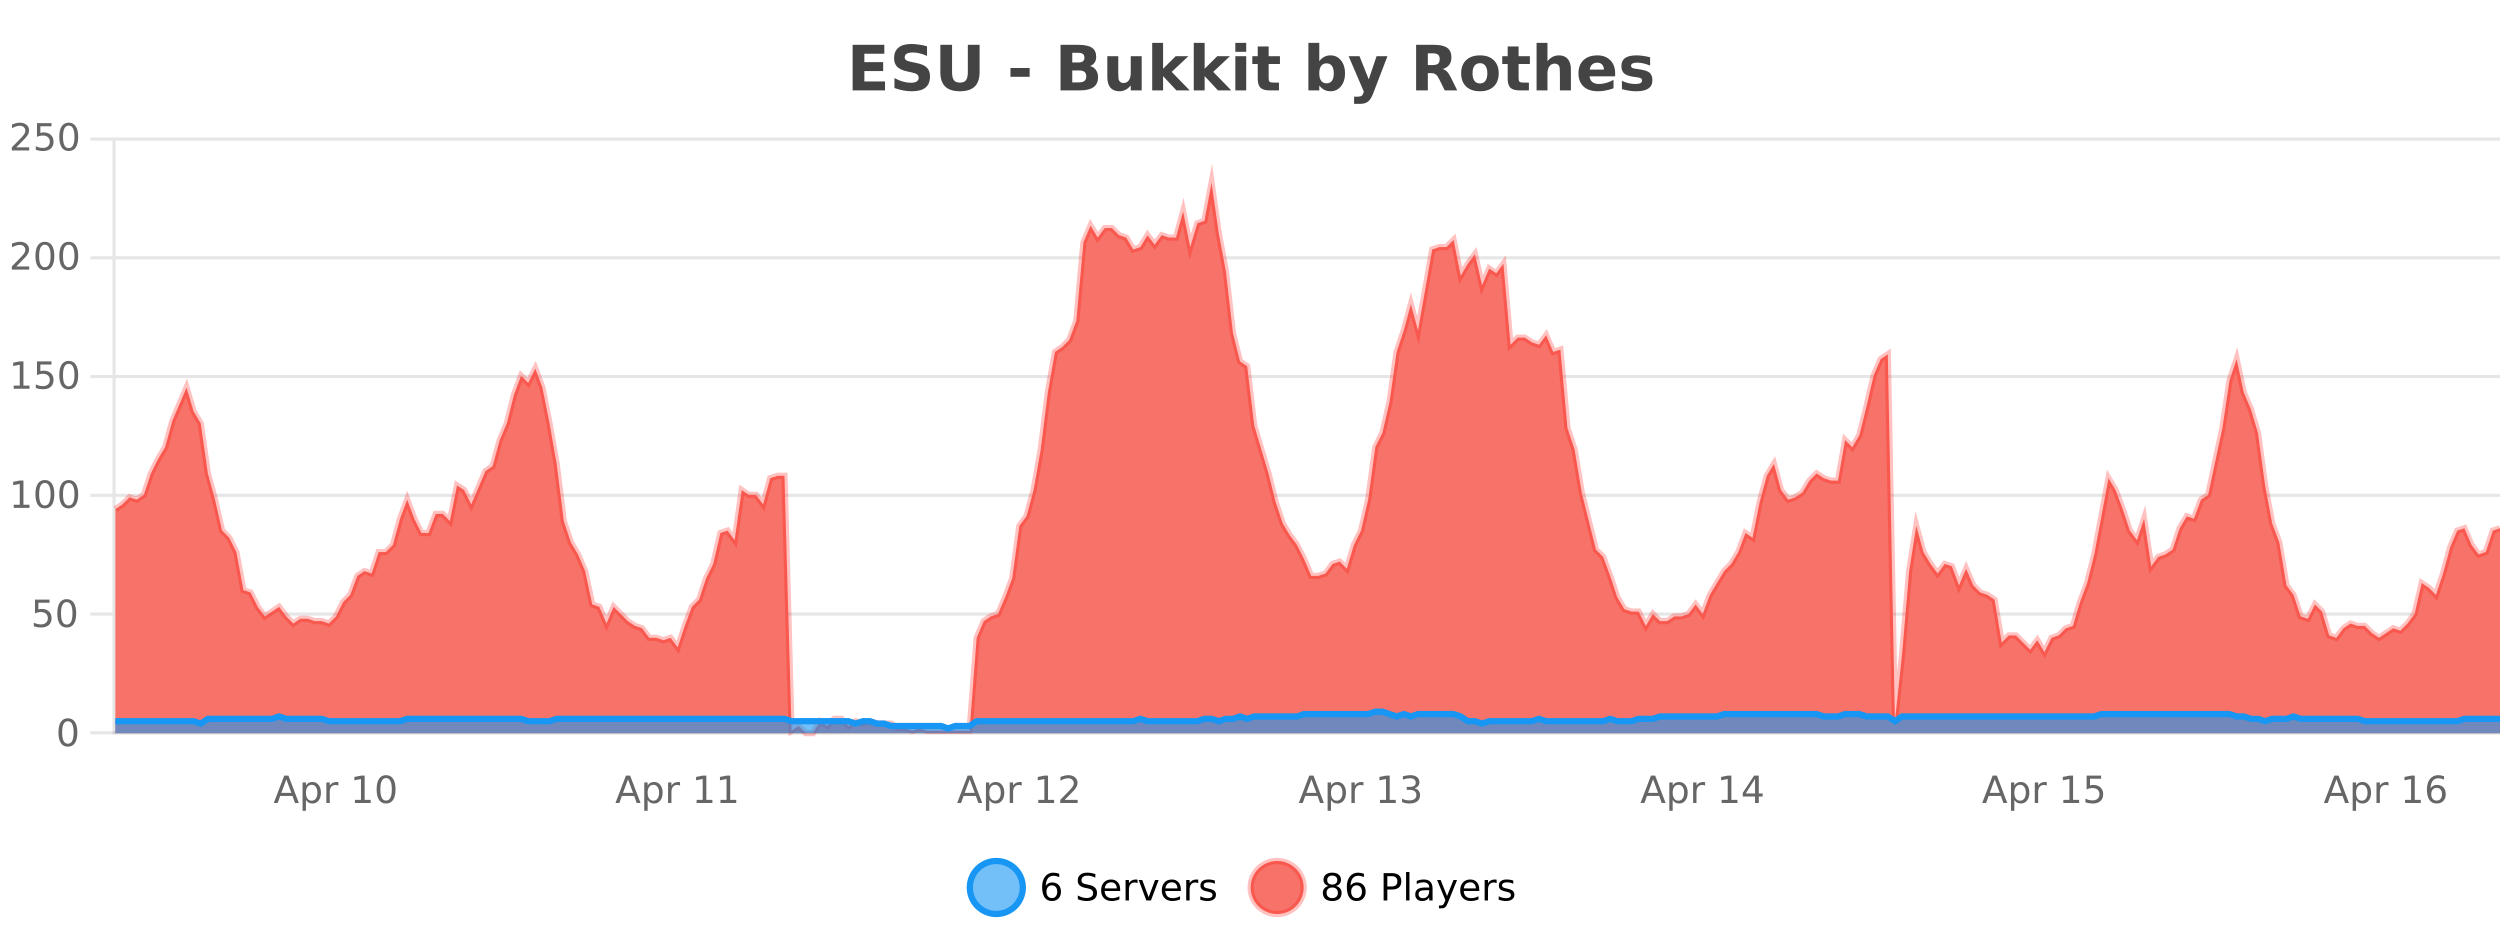 <?xml version="1.0" encoding="UTF-8"?>
<svg xmlns="http://www.w3.org/2000/svg" xmlns:xlink="http://www.w3.org/1999/xlink" width="800pt" height="300pt" viewBox="0 0 800 300" version="1.1">
<defs>
<clipPath id="clip1">
  <path d="M 282 263 L 356 263 L 356 300 L 282 300 Z M 282 263 "/>
</clipPath>
<clipPath id="clip2">
  <path d="M 371 263 L 446 263 L 446 300 L 371 300 Z M 371 263 "/>
</clipPath>
<clipPath id="clip3">
  <path d="M 36.906 58 L 800 58 L 800 234.602 L 36.906 234.602 Z M 36.906 58 "/>
</clipPath>
<clipPath id="clip4">
  <path d="M 35.906 43 L 800 43 L 800 235.602 L 35.906 235.602 Z M 35.906 43 "/>
</clipPath>
<clipPath id="clip5">
  <path d="M 36.906 227 L 800 227 L 800 234.602 L 36.906 234.602 Z M 36.906 227 "/>
</clipPath>
<clipPath id="clip6">
  <path d="M 35.906 199 L 800 199 L 800 235.602 L 35.906 235.602 Z M 35.906 199 "/>
</clipPath>
</defs>
<g id="surface4007596">
<rect x="0" y="0" width="800" height="300" style="fill:rgb(100%,100%,100%);fill-opacity:1;stroke:none;"/>
<path style="fill:none;stroke-width:1;stroke-linecap:butt;stroke-linejoin:miter;stroke:rgb(0%,0%,0%);stroke-opacity:0.098;stroke-miterlimit:10;" d="M 37 234.5 L 800 234.5 "/>
<path style="fill:none;stroke-width:1;stroke-linecap:butt;stroke-linejoin:miter;stroke:rgb(0%,0%,0%);stroke-opacity:0.098;stroke-miterlimit:10;" d="M 28.906 234.5 L 36 234.5 "/>
<path style="fill:none;stroke-width:1;stroke-linecap:butt;stroke-linejoin:miter;stroke:rgb(0%,0%,0%);stroke-opacity:0.098;stroke-miterlimit:10;" d="M 37 196.5 L 800 196.5 "/>
<path style="fill:none;stroke-width:1;stroke-linecap:butt;stroke-linejoin:miter;stroke:rgb(0%,0%,0%);stroke-opacity:0.098;stroke-miterlimit:10;" d="M 28.906 196.5 L 36 196.5 "/>
<path style="fill:none;stroke-width:1;stroke-linecap:butt;stroke-linejoin:miter;stroke:rgb(0%,0%,0%);stroke-opacity:0.098;stroke-miterlimit:10;" d="M 37 158.5 L 800 158.5 "/>
<path style="fill:none;stroke-width:1;stroke-linecap:butt;stroke-linejoin:miter;stroke:rgb(0%,0%,0%);stroke-opacity:0.098;stroke-miterlimit:10;" d="M 28.906 158.5 L 36 158.5 "/>
<path style="fill:none;stroke-width:1;stroke-linecap:butt;stroke-linejoin:miter;stroke:rgb(0%,0%,0%);stroke-opacity:0.098;stroke-miterlimit:10;" d="M 37 120.5 L 800 120.5 "/>
<path style="fill:none;stroke-width:1;stroke-linecap:butt;stroke-linejoin:miter;stroke:rgb(0%,0%,0%);stroke-opacity:0.098;stroke-miterlimit:10;" d="M 28.906 120.5 L 36 120.5 "/>
<path style="fill:none;stroke-width:1;stroke-linecap:butt;stroke-linejoin:miter;stroke:rgb(0%,0%,0%);stroke-opacity:0.098;stroke-miterlimit:10;" d="M 37 82.5 L 800 82.5 "/>
<path style="fill:none;stroke-width:1;stroke-linecap:butt;stroke-linejoin:miter;stroke:rgb(0%,0%,0%);stroke-opacity:0.098;stroke-miterlimit:10;" d="M 28.906 82.5 L 36 82.5 "/>
<path style="fill:none;stroke-width:1;stroke-linecap:butt;stroke-linejoin:miter;stroke:rgb(0%,0%,0%);stroke-opacity:0.098;stroke-miterlimit:10;" d="M 37 44.5 L 800 44.5 "/>
<path style="fill:none;stroke-width:1;stroke-linecap:butt;stroke-linejoin:miter;stroke:rgb(0%,0%,0%);stroke-opacity:0.098;stroke-miterlimit:10;" d="M 28.906 44.5 L 36 44.5 "/>
<path style=" stroke:none;fill-rule:nonzero;fill:rgb(9.02%,58.824%,95.294%);fill-opacity:0.6;" d="M 327.305 284 C 327.305 288.688 323.508 292.484 318.82 292.484 C 314.133 292.484 310.336 288.688 310.336 284 C 310.336 279.312 314.133 275.516 318.82 275.516 C 323.508 275.516 327.305 279.312 327.305 284 Z M 327.305 284 "/>
<g clip-path="url(#clip1)" clip-rule="nonzero">
<path style="fill:none;stroke-width:2;stroke-linecap:butt;stroke-linejoin:miter;stroke:rgb(9.02%,58.824%,95.294%);stroke-opacity:1;stroke-miterlimit:10;" d="M 327.305 284 C 327.305 288.688 323.508 292.484 318.82 292.484 C 314.133 292.484 310.336 288.688 310.336 284 C 310.336 279.312 314.133 275.516 318.82 275.516 C 323.508 275.516 327.305 279.312 327.305 284 Z M 327.305 284 "/>
</g>
<path style=" stroke:none;fill-rule:nonzero;fill:rgb(0%,0%,0%);fill-opacity:1;" d="M 336.602 283.312 C 336.07 283.312 335.648 283.496 335.336 283.859 C 335.023 284.227 334.867 284.719 334.867 285.344 C 334.867 285.98 335.023 286.48 335.336 286.844 C 335.648 287.211 336.07 287.391 336.602 287.391 C 337.133 287.391 337.547 287.211 337.852 286.844 C 338.164 286.48 338.32 285.98 338.32 285.344 C 338.32 284.719 338.164 284.227 337.852 283.859 C 337.547 283.496 337.133 283.312 336.602 283.312 Z M 338.945 279.594 L 338.945 280.672 C 338.641 280.539 338.34 280.434 338.039 280.359 C 337.734 280.289 337.438 280.25 337.148 280.25 C 336.367 280.25 335.766 280.516 335.352 281.047 C 334.945 281.57 334.711 282.359 334.648 283.422 C 334.875 283.09 335.164 282.836 335.508 282.656 C 335.859 282.469 336.246 282.375 336.664 282.375 C 337.539 282.375 338.23 282.641 338.742 283.172 C 339.25 283.703 339.508 284.43 339.508 285.344 C 339.508 286.25 339.242 286.977 338.711 287.516 C 338.18 288.059 337.477 288.328 336.602 288.328 C 335.578 288.328 334.805 287.945 334.273 287.172 C 333.742 286.391 333.477 285.266 333.477 283.797 C 333.477 282.414 333.805 281.309 334.461 280.484 C 335.117 279.664 335.996 279.25 337.102 279.25 C 337.391 279.25 337.688 279.281 337.992 279.344 C 338.293 279.398 338.609 279.48 338.945 279.594 Z M 350.508 279.688 L 350.508 280.844 C 350.059 280.637 349.633 280.48 349.227 280.375 C 348.828 280.262 348.449 280.203 348.086 280.203 C 347.438 280.203 346.938 280.328 346.586 280.578 C 346.242 280.828 346.07 281.188 346.07 281.656 C 346.07 282.043 346.184 282.336 346.414 282.531 C 346.641 282.73 347.086 282.887 347.742 283 L 348.445 283.156 C 349.328 283.324 349.98 283.621 350.398 284.047 C 350.824 284.465 351.039 285.027 351.039 285.734 C 351.039 286.59 350.75 287.234 350.18 287.672 C 349.617 288.109 348.781 288.328 347.68 288.328 C 347.273 288.328 346.836 288.281 346.367 288.188 C 345.898 288.094 345.414 287.953 344.914 287.766 L 344.914 286.547 C 345.391 286.82 345.859 287.023 346.32 287.156 C 346.789 287.293 347.242 287.359 347.68 287.359 C 348.355 287.359 348.875 287.23 349.242 286.969 C 349.617 286.699 349.805 286.32 349.805 285.828 C 349.805 285.402 349.668 285.07 349.398 284.828 C 349.137 284.578 348.703 284.398 348.102 284.281 L 347.383 284.141 C 346.496 283.965 345.855 283.688 345.461 283.312 C 345.074 282.938 344.883 282.418 344.883 281.75 C 344.883 280.969 345.152 280.359 345.695 279.922 C 346.234 279.477 346.984 279.25 347.945 279.25 C 348.359 279.25 348.777 279.289 349.195 279.359 C 349.621 279.434 350.059 279.543 350.508 279.688 Z M 358.453 284.609 L 358.453 285.125 L 353.484 285.125 C 353.535 285.875 353.758 286.445 354.156 286.828 C 354.562 287.215 355.117 287.406 355.828 287.406 C 356.242 287.406 356.645 287.359 357.031 287.266 C 357.426 287.164 357.816 287.008 358.203 286.797 L 358.203 287.828 C 357.805 287.984 357.406 288.105 357 288.188 C 356.594 288.281 356.18 288.328 355.766 288.328 C 354.723 288.328 353.895 288.027 353.281 287.422 C 352.664 286.809 352.359 285.98 352.359 284.938 C 352.359 283.867 352.648 283.016 353.234 282.391 C 353.816 281.758 354.598 281.438 355.578 281.438 C 356.461 281.438 357.16 281.727 357.672 282.297 C 358.191 282.859 358.453 283.633 358.453 284.609 Z M 357.375 284.281 C 357.363 283.699 357.195 283.23 356.875 282.875 C 356.551 282.523 356.125 282.344 355.594 282.344 C 354.988 282.344 354.504 282.516 354.141 282.859 C 353.785 283.203 353.582 283.684 353.531 284.297 Z M 364.023 282.594 C 363.898 282.531 363.762 282.484 363.617 282.453 C 363.48 282.414 363.324 282.391 363.148 282.391 C 362.543 282.391 362.074 282.59 361.742 282.984 C 361.418 283.383 361.258 283.953 361.258 284.703 L 361.258 288.156 L 360.18 288.156 L 360.18 281.594 L 361.258 281.594 L 361.258 282.609 C 361.484 282.215 361.781 281.922 362.148 281.734 C 362.512 281.539 362.953 281.438 363.477 281.438 C 363.547 281.438 363.625 281.445 363.711 281.453 C 363.805 281.465 363.902 281.48 364.008 281.5 Z M 364.375 281.594 L 365.516 281.594 L 367.562 287.094 L 369.625 281.594 L 370.766 281.594 L 368.297 288.156 L 366.828 288.156 Z M 377.867 284.609 L 377.867 285.125 L 372.898 285.125 C 372.949 285.875 373.172 286.445 373.57 286.828 C 373.977 287.215 374.531 287.406 375.242 287.406 C 375.656 287.406 376.059 287.359 376.445 287.266 C 376.84 287.164 377.23 287.008 377.617 286.797 L 377.617 287.828 C 377.219 287.984 376.82 288.105 376.414 288.188 C 376.008 288.281 375.594 288.328 375.18 288.328 C 374.137 288.328 373.309 288.027 372.695 287.422 C 372.078 286.809 371.773 285.98 371.773 284.938 C 371.773 283.867 372.062 283.016 372.648 282.391 C 373.23 281.758 374.012 281.438 374.992 281.438 C 375.875 281.438 376.574 281.727 377.086 282.297 C 377.605 282.859 377.867 283.633 377.867 284.609 Z M 376.789 284.281 C 376.777 283.699 376.609 283.23 376.289 282.875 C 375.965 282.523 375.539 282.344 375.008 282.344 C 374.402 282.344 373.918 282.516 373.555 282.859 C 373.199 283.203 372.996 283.684 372.945 284.297 Z M 383.438 282.594 C 383.312 282.531 383.176 282.484 383.031 282.453 C 382.895 282.414 382.738 282.391 382.562 282.391 C 381.957 282.391 381.488 282.59 381.156 282.984 C 380.832 283.383 380.672 283.953 380.672 284.703 L 380.672 288.156 L 379.594 288.156 L 379.594 281.594 L 380.672 281.594 L 380.672 282.609 C 380.898 282.215 381.195 281.922 381.562 281.734 C 381.926 281.539 382.367 281.438 382.891 281.438 C 382.961 281.438 383.039 281.445 383.125 281.453 C 383.219 281.465 383.316 281.48 383.422 281.5 Z M 388.75 281.781 L 388.75 282.812 C 388.445 282.656 388.129 282.543 387.797 282.469 C 387.473 282.387 387.133 282.344 386.781 282.344 C 386.25 282.344 385.848 282.43 385.578 282.594 C 385.305 282.75 385.172 282.996 385.172 283.328 C 385.172 283.578 385.266 283.777 385.453 283.922 C 385.648 284.059 386.039 284.188 386.625 284.312 L 386.984 284.406 C 387.754 284.562 388.301 284.793 388.625 285.094 C 388.945 285.398 389.109 285.812 389.109 286.344 C 389.109 286.961 388.863 287.445 388.375 287.797 C 387.895 288.152 387.234 288.328 386.391 288.328 C 386.035 288.328 385.664 288.289 385.281 288.219 C 384.906 288.156 384.508 288.059 384.094 287.922 L 384.094 286.797 C 384.488 287.008 384.879 287.164 385.266 287.266 C 385.648 287.371 386.035 287.422 386.422 287.422 C 386.922 287.422 387.305 287.34 387.578 287.172 C 387.859 286.996 388 286.746 388 286.422 C 388 286.133 387.898 285.906 387.703 285.75 C 387.504 285.594 387.07 285.445 386.406 285.297 L 386.031 285.219 C 385.363 285.074 384.879 284.855 384.578 284.562 C 384.285 284.273 384.141 283.875 384.141 283.375 C 384.141 282.75 384.359 282.273 384.797 281.938 C 385.234 281.605 385.852 281.438 386.656 281.438 C 387.051 281.438 387.426 281.469 387.781 281.531 C 388.133 281.586 388.457 281.668 388.75 281.781 Z M 328.82 277.016 "/>
<path style=" stroke:none;fill-rule:nonzero;fill:rgb(96.863%,44.706%,40.784%);fill-opacity:1;" d="M 417.172 284 C 417.172 288.688 413.375 292.484 408.688 292.484 C 404 292.484 400.203 288.688 400.203 284 C 400.203 279.312 404 275.516 408.688 275.516 C 413.375 275.516 417.172 279.312 417.172 284 Z M 417.172 284 "/>
<g clip-path="url(#clip2)" clip-rule="nonzero">
<path style="fill:none;stroke-width:2;stroke-linecap:butt;stroke-linejoin:miter;stroke:rgb(100%,4.706%,0%);stroke-opacity:0.247;stroke-miterlimit:10;" d="M 417.172 284 C 417.172 288.688 413.375 292.484 408.688 292.484 C 404 292.484 400.203 288.688 400.203 284 C 400.203 279.312 404 275.516 408.688 275.516 C 413.375 275.516 417.172 279.312 417.172 284 Z M 417.172 284 "/>
</g>
<path style=" stroke:none;fill-rule:nonzero;fill:rgb(0%,0%,0%);fill-opacity:1;" d="M 426.312 284 C 425.75 284 425.305 284.152 424.984 284.453 C 424.66 284.758 424.5 285.168 424.5 285.688 C 424.5 286.219 424.66 286.637 424.984 286.938 C 425.305 287.242 425.75 287.391 426.312 287.391 C 426.875 287.391 427.316 287.242 427.641 286.938 C 427.961 286.637 428.125 286.219 428.125 285.688 C 428.125 285.168 427.961 284.758 427.641 284.453 C 427.328 284.152 426.883 284 426.312 284 Z M 425.125 283.5 C 424.625 283.375 424.227 283.141 423.938 282.797 C 423.656 282.445 423.516 282.016 423.516 281.516 C 423.516 280.82 423.766 280.266 424.266 279.859 C 424.766 279.453 425.445 279.25 426.312 279.25 C 427.188 279.25 427.867 279.453 428.359 279.859 C 428.859 280.266 429.109 280.82 429.109 281.516 C 429.109 282.016 428.969 282.445 428.688 282.797 C 428.406 283.141 428.008 283.375 427.5 283.5 C 428.07 283.637 428.516 283.898 428.828 284.281 C 429.148 284.668 429.312 285.137 429.312 285.688 C 429.312 286.543 429.051 287.199 428.531 287.656 C 428.02 288.105 427.281 288.328 426.312 288.328 C 425.352 288.328 424.613 288.105 424.094 287.656 C 423.57 287.199 423.312 286.543 423.312 285.688 C 423.312 285.137 423.473 284.668 423.797 284.281 C 424.117 283.898 424.562 283.637 425.125 283.5 Z M 424.703 281.625 C 424.703 282.086 424.844 282.438 425.125 282.688 C 425.406 282.938 425.801 283.062 426.312 283.062 C 426.82 283.062 427.219 282.938 427.5 282.688 C 427.789 282.438 427.938 282.086 427.938 281.625 C 427.938 281.18 427.789 280.828 427.5 280.578 C 427.219 280.32 426.82 280.188 426.312 280.188 C 425.801 280.188 425.406 280.32 425.125 280.578 C 424.844 280.828 424.703 281.18 424.703 281.625 Z M 434.105 283.312 C 433.574 283.312 433.152 283.496 432.84 283.859 C 432.527 284.227 432.371 284.719 432.371 285.344 C 432.371 285.98 432.527 286.48 432.84 286.844 C 433.152 287.211 433.574 287.391 434.105 287.391 C 434.637 287.391 435.051 287.211 435.355 286.844 C 435.668 286.48 435.824 285.98 435.824 285.344 C 435.824 284.719 435.668 284.227 435.355 283.859 C 435.051 283.496 434.637 283.312 434.105 283.312 Z M 436.449 279.594 L 436.449 280.672 C 436.145 280.539 435.844 280.434 435.543 280.359 C 435.238 280.289 434.941 280.25 434.652 280.25 C 433.871 280.25 433.27 280.516 432.855 281.047 C 432.449 281.57 432.215 282.359 432.152 283.422 C 432.379 283.09 432.668 282.836 433.012 282.656 C 433.363 282.469 433.75 282.375 434.168 282.375 C 435.043 282.375 435.734 282.641 436.246 283.172 C 436.754 283.703 437.012 284.43 437.012 285.344 C 437.012 286.25 436.746 286.977 436.215 287.516 C 435.684 288.059 434.98 288.328 434.105 288.328 C 433.082 288.328 432.309 287.945 431.777 287.172 C 431.246 286.391 430.98 285.266 430.98 283.797 C 430.98 282.414 431.309 281.309 431.965 280.484 C 432.621 279.664 433.5 279.25 434.605 279.25 C 434.895 279.25 435.191 279.281 435.496 279.344 C 435.797 279.398 436.113 279.48 436.449 279.594 Z M 443.945 280.375 L 443.945 283.672 L 445.43 283.672 C 445.98 283.672 446.406 283.531 446.711 283.25 C 447.012 282.961 447.164 282.547 447.164 282.016 C 447.164 281.496 447.012 281.094 446.711 280.812 C 446.406 280.523 445.98 280.375 445.43 280.375 Z M 442.758 279.406 L 445.43 279.406 C 446.418 279.406 447.164 279.633 447.664 280.078 C 448.164 280.516 448.414 281.164 448.414 282.016 C 448.414 282.883 448.164 283.539 447.664 283.984 C 447.164 284.422 446.418 284.641 445.43 284.641 L 443.945 284.641 L 443.945 288.156 L 442.758 288.156 Z M 449.945 279.031 L 451.023 279.031 L 451.023 288.156 L 449.945 288.156 Z M 456.266 284.859 C 455.398 284.859 454.797 284.961 454.453 285.156 C 454.117 285.355 453.953 285.695 453.953 286.172 C 453.953 286.559 454.078 286.867 454.328 287.094 C 454.586 287.312 454.93 287.422 455.359 287.422 C 455.961 287.422 456.441 287.215 456.797 286.797 C 457.16 286.371 457.344 285.805 457.344 285.094 L 457.344 284.859 Z M 458.422 284.406 L 458.422 288.156 L 457.344 288.156 L 457.344 287.156 C 457.094 287.555 456.785 287.852 456.422 288.047 C 456.055 288.234 455.609 288.328 455.078 288.328 C 454.398 288.328 453.863 288.141 453.469 287.766 C 453.07 287.383 452.875 286.875 452.875 286.25 C 452.875 285.512 453.117 284.953 453.609 284.578 C 454.109 284.203 454.848 284.016 455.828 284.016 L 457.344 284.016 L 457.344 283.906 C 457.344 283.406 457.176 283.023 456.844 282.75 C 456.52 282.48 456.066 282.344 455.484 282.344 C 455.109 282.344 454.738 282.391 454.375 282.484 C 454.02 282.578 453.68 282.715 453.359 282.891 L 453.359 281.891 C 453.754 281.734 454.133 281.621 454.5 281.547 C 454.875 281.477 455.238 281.438 455.594 281.438 C 456.539 281.438 457.25 281.684 457.719 282.172 C 458.188 282.664 458.422 283.406 458.422 284.406 Z M 463.367 288.766 C 463.062 289.547 462.766 290.055 462.477 290.297 C 462.184 290.535 461.797 290.656 461.32 290.656 L 460.461 290.656 L 460.461 289.75 L 461.086 289.75 C 461.387 289.75 461.617 289.676 461.773 289.531 C 461.938 289.395 462.121 289.066 462.32 288.547 L 462.523 288.047 L 459.867 281.594 L 461.008 281.594 L 463.055 286.719 L 465.117 281.594 L 466.258 281.594 Z M 473.359 284.609 L 473.359 285.125 L 468.391 285.125 C 468.441 285.875 468.664 286.445 469.062 286.828 C 469.469 287.215 470.023 287.406 470.734 287.406 C 471.148 287.406 471.551 287.359 471.938 287.266 C 472.332 287.164 472.723 287.008 473.109 286.797 L 473.109 287.828 C 472.711 287.984 472.312 288.105 471.906 288.188 C 471.5 288.281 471.086 288.328 470.672 288.328 C 469.629 288.328 468.801 288.027 468.188 287.422 C 467.57 286.809 467.266 285.98 467.266 284.938 C 467.266 283.867 467.555 283.016 468.141 282.391 C 468.723 281.758 469.504 281.438 470.484 281.438 C 471.367 281.438 472.066 281.727 472.578 282.297 C 473.098 282.859 473.359 283.633 473.359 284.609 Z M 472.281 284.281 C 472.27 283.699 472.102 283.23 471.781 282.875 C 471.457 282.523 471.031 282.344 470.5 282.344 C 469.895 282.344 469.41 282.516 469.047 282.859 C 468.691 283.203 468.488 283.684 468.438 284.297 Z M 478.93 282.594 C 478.805 282.531 478.668 282.484 478.523 282.453 C 478.387 282.414 478.23 282.391 478.055 282.391 C 477.449 282.391 476.98 282.59 476.648 282.984 C 476.324 283.383 476.164 283.953 476.164 284.703 L 476.164 288.156 L 475.086 288.156 L 475.086 281.594 L 476.164 281.594 L 476.164 282.609 C 476.391 282.215 476.688 281.922 477.055 281.734 C 477.418 281.539 477.859 281.438 478.383 281.438 C 478.453 281.438 478.531 281.445 478.617 281.453 C 478.711 281.465 478.809 281.48 478.914 281.5 Z M 484.242 281.781 L 484.242 282.812 C 483.938 282.656 483.621 282.543 483.289 282.469 C 482.965 282.387 482.625 282.344 482.273 282.344 C 481.742 282.344 481.34 282.43 481.07 282.594 C 480.797 282.75 480.664 282.996 480.664 283.328 C 480.664 283.578 480.758 283.777 480.945 283.922 C 481.141 284.059 481.531 284.188 482.117 284.312 L 482.477 284.406 C 483.246 284.562 483.793 284.793 484.117 285.094 C 484.438 285.398 484.602 285.812 484.602 286.344 C 484.602 286.961 484.355 287.445 483.867 287.797 C 483.387 288.152 482.727 288.328 481.883 288.328 C 481.527 288.328 481.156 288.289 480.773 288.219 C 480.398 288.156 480 288.059 479.586 287.922 L 479.586 286.797 C 479.98 287.008 480.371 287.164 480.758 287.266 C 481.141 287.371 481.527 287.422 481.914 287.422 C 482.414 287.422 482.797 287.34 483.07 287.172 C 483.352 286.996 483.492 286.746 483.492 286.422 C 483.492 286.133 483.391 285.906 483.195 285.75 C 482.996 285.594 482.562 285.445 481.898 285.297 L 481.523 285.219 C 480.855 285.074 480.371 284.855 480.07 284.562 C 479.777 284.273 479.633 283.875 479.633 283.375 C 479.633 282.75 479.852 282.273 480.289 281.938 C 480.727 281.605 481.344 281.438 482.148 281.438 C 482.543 281.438 482.918 281.469 483.273 281.531 C 483.625 281.586 483.949 281.668 484.242 281.781 Z M 418.688 277.016 "/>
<path style=" stroke:none;fill-rule:nonzero;fill:rgb(26.667%,26.667%,26.667%);fill-opacity:1;" d="M 272.844 14.344 L 282.984 14.344 L 282.984 17.188 L 276.594 17.188 L 276.594 19.891 L 282.609 19.891 L 282.609 22.734 L 276.594 22.734 L 276.594 26.078 L 283.203 26.078 L 283.203 28.922 L 272.844 28.922 Z M 296.648 14.797 L 296.648 17.891 C 295.844 17.527 295.062 17.258 294.305 17.078 C 293.543 16.891 292.824 16.797 292.148 16.797 C 291.25 16.797 290.586 16.922 290.148 17.172 C 289.719 17.422 289.508 17.809 289.508 18.328 C 289.508 18.715 289.652 19.016 289.945 19.234 C 290.234 19.453 290.762 19.641 291.523 19.797 L 293.117 20.125 C 294.742 20.449 295.891 20.945 296.57 21.609 C 297.258 22.277 297.602 23.219 297.602 24.438 C 297.602 26.043 297.121 27.242 296.164 28.031 C 295.215 28.812 293.762 29.203 291.805 29.203 C 290.875 29.203 289.945 29.113 289.008 28.938 C 288.078 28.762 287.152 28.5 286.227 28.156 L 286.227 24.984 C 287.152 25.484 288.047 25.859 288.914 26.109 C 289.789 26.359 290.633 26.484 291.445 26.484 C 292.266 26.484 292.891 26.352 293.32 26.078 C 293.758 25.797 293.977 25.402 293.977 24.891 C 293.977 24.445 293.824 24.094 293.523 23.844 C 293.23 23.594 292.641 23.371 291.758 23.172 L 290.305 22.859 C 288.844 22.547 287.777 22.055 287.102 21.375 C 286.434 20.688 286.102 19.762 286.102 18.594 C 286.102 17.148 286.57 16.031 287.508 15.25 C 288.445 14.469 289.793 14.078 291.555 14.078 C 292.355 14.078 293.18 14.141 294.023 14.266 C 294.867 14.383 295.742 14.559 296.648 14.797 Z M 300.91 14.344 L 304.66 14.344 L 304.66 23.078 C 304.66 24.289 304.855 25.152 305.254 25.672 C 305.648 26.184 306.289 26.438 307.176 26.438 C 308.082 26.438 308.727 26.184 309.113 25.672 C 309.508 25.152 309.707 24.289 309.707 23.078 L 309.707 14.344 L 313.473 14.344 L 313.473 23.078 C 313.473 25.141 312.949 26.68 311.91 27.688 C 310.879 28.699 309.301 29.203 307.176 29.203 C 305.059 29.203 303.488 28.699 302.457 27.688 C 301.426 26.68 300.91 25.141 300.91 23.078 Z M 323.348 21.75 L 329.488 21.75 L 329.488 24.578 L 323.348 24.578 Z M 345.203 19.984 C 345.797 19.984 346.242 19.855 346.547 19.594 C 346.859 19.336 347.016 18.949 347.016 18.438 C 347.016 17.938 346.859 17.559 346.547 17.297 C 346.242 17.039 345.797 16.906 345.203 16.906 L 343.125 16.906 L 343.125 19.984 Z M 345.328 26.359 C 346.086 26.359 346.656 26.203 347.031 25.891 C 347.414 25.57 347.609 25.086 347.609 24.438 C 347.609 23.805 347.422 23.328 347.047 23.016 C 346.672 22.703 346.098 22.547 345.328 22.547 L 343.125 22.547 L 343.125 26.359 Z M 348.828 21.125 C 349.641 21.355 350.266 21.789 350.703 22.422 C 351.148 23.047 351.375 23.82 351.375 24.734 C 351.375 26.141 350.895 27.195 349.938 27.891 C 348.988 28.578 347.547 28.922 345.609 28.922 L 339.375 28.922 L 339.375 14.344 L 345.016 14.344 C 347.035 14.344 348.5 14.652 349.406 15.266 C 350.32 15.871 350.781 16.852 350.781 18.203 C 350.781 18.914 350.613 19.516 350.281 20.016 C 349.945 20.508 349.461 20.875 348.828 21.125 Z M 354.34 24.656 L 354.34 17.984 L 357.855 17.984 L 357.855 19.078 C 357.855 19.672 357.848 20.418 357.84 21.312 C 357.84 22.211 357.84 22.805 357.84 23.094 C 357.84 23.98 357.859 24.617 357.902 25 C 357.953 25.387 358.031 25.668 358.137 25.844 C 358.281 26.074 358.469 26.25 358.699 26.375 C 358.926 26.5 359.191 26.562 359.496 26.562 C 360.223 26.562 360.797 26.281 361.215 25.719 C 361.629 25.156 361.84 24.383 361.84 23.391 L 361.84 17.984 L 365.34 17.984 L 365.34 28.922 L 361.84 28.922 L 361.84 27.344 C 361.309 27.98 360.746 28.449 360.152 28.75 C 359.566 29.051 358.922 29.203 358.215 29.203 C 356.953 29.203 355.988 28.82 355.324 28.047 C 354.668 27.266 354.34 26.137 354.34 24.656 Z M 368.703 13.719 L 372.188 13.719 L 372.188 22 L 376.219 17.984 L 380.281 17.984 L 374.938 23 L 380.703 28.922 L 376.453 28.922 L 372.188 24.359 L 372.188 28.922 L 368.703 28.922 Z M 382.004 13.719 L 385.488 13.719 L 385.488 22 L 389.52 17.984 L 393.582 17.984 L 388.238 23 L 394.004 28.922 L 389.754 28.922 L 385.488 24.359 L 385.488 28.922 L 382.004 28.922 Z M 395.305 17.984 L 398.789 17.984 L 398.789 28.922 L 395.305 28.922 Z M 395.305 13.719 L 398.789 13.719 L 398.789 16.578 L 395.305 16.578 Z M 405.973 14.875 L 405.973 17.984 L 409.582 17.984 L 409.582 20.484 L 405.973 20.484 L 405.973 25.125 C 405.973 25.637 406.07 25.98 406.27 26.156 C 406.477 26.336 406.879 26.422 407.473 26.422 L 409.27 26.422 L 409.27 28.922 L 406.27 28.922 C 404.895 28.922 403.914 28.637 403.332 28.062 C 402.758 27.48 402.473 26.5 402.473 25.125 L 402.473 20.484 L 400.738 20.484 L 400.738 17.984 L 402.473 17.984 L 402.473 14.875 Z M 424.496 26.672 C 425.246 26.672 425.816 26.402 426.215 25.859 C 426.609 25.309 426.809 24.512 426.809 23.469 C 426.809 22.43 426.609 21.637 426.215 21.094 C 425.816 20.543 425.246 20.266 424.496 20.266 C 423.746 20.266 423.168 20.543 422.762 21.094 C 422.363 21.637 422.168 22.43 422.168 23.469 C 422.168 24.5 422.363 25.293 422.762 25.844 C 423.168 26.398 423.746 26.672 424.496 26.672 Z M 422.168 19.578 C 422.656 18.945 423.191 18.477 423.777 18.172 C 424.359 17.871 425.031 17.719 425.793 17.719 C 427.145 17.719 428.254 18.258 429.121 19.328 C 429.984 20.402 430.418 21.781 430.418 23.469 C 430.418 25.148 429.984 26.523 429.121 27.594 C 428.254 28.668 427.145 29.203 425.793 29.203 C 425.031 29.203 424.359 29.051 423.777 28.75 C 423.191 28.449 422.656 27.98 422.168 27.344 L 422.168 28.922 L 418.684 28.922 L 418.684 13.719 L 422.168 13.719 Z M 431.562 17.984 L 435.047 17.984 L 438 25.406 L 440.5 17.984 L 443.984 17.984 L 439.391 29.953 C 438.93 31.172 438.391 32.02 437.766 32.5 C 437.148 32.988 436.344 33.234 435.344 33.234 L 433.312 33.234 L 433.312 30.938 L 434.406 30.938 C 435 30.938 435.43 30.844 435.703 30.656 C 435.973 30.469 436.18 30.129 436.328 29.641 L 436.438 29.344 Z M 458.484 20.812 C 459.273 20.812 459.844 20.668 460.188 20.375 C 460.531 20.074 460.703 19.59 460.703 18.922 C 460.703 18.258 460.531 17.781 460.188 17.5 C 459.844 17.211 459.273 17.062 458.484 17.062 L 456.906 17.062 L 456.906 20.812 Z M 456.906 23.406 L 456.906 28.922 L 453.156 28.922 L 453.156 14.344 L 458.891 14.344 C 460.805 14.344 462.211 14.668 463.109 15.312 C 464.004 15.961 464.453 16.977 464.453 18.359 C 464.453 19.328 464.219 20.125 463.75 20.75 C 463.289 21.367 462.594 21.82 461.656 22.109 C 462.164 22.227 462.625 22.492 463.031 22.906 C 463.438 23.312 463.848 23.938 464.266 24.781 L 466.312 28.922 L 462.312 28.922 L 460.531 25.297 C 460.176 24.57 459.812 24.074 459.438 23.812 C 459.07 23.543 458.582 23.406 457.969 23.406 Z M 473.602 20.219 C 472.82 20.219 472.227 20.5 471.82 21.062 C 471.414 21.617 471.211 22.418 471.211 23.469 C 471.211 24.512 471.414 25.312 471.82 25.875 C 472.227 26.43 472.82 26.703 473.602 26.703 C 474.359 26.703 474.938 26.43 475.336 25.875 C 475.742 25.312 475.945 24.512 475.945 23.469 C 475.945 22.418 475.742 21.617 475.336 21.062 C 474.938 20.5 474.359 20.219 473.602 20.219 Z M 473.602 17.719 C 475.477 17.719 476.938 18.23 477.992 19.25 C 479.055 20.262 479.586 21.668 479.586 23.469 C 479.586 25.262 479.055 26.668 477.992 27.688 C 476.938 28.699 475.477 29.203 473.602 29.203 C 471.703 29.203 470.227 28.699 469.164 27.688 C 468.102 26.668 467.57 25.262 467.57 23.469 C 467.57 21.668 468.102 20.262 469.164 19.25 C 470.227 18.23 471.703 17.719 473.602 17.719 Z M 485.953 14.875 L 485.953 17.984 L 489.562 17.984 L 489.562 20.484 L 485.953 20.484 L 485.953 25.125 C 485.953 25.637 486.051 25.98 486.25 26.156 C 486.457 26.336 486.859 26.422 487.453 26.422 L 489.25 26.422 L 489.25 28.922 L 486.25 28.922 C 484.875 28.922 483.895 28.637 483.312 28.062 C 482.738 27.48 482.453 26.5 482.453 25.125 L 482.453 20.484 L 480.719 20.484 L 480.719 17.984 L 482.453 17.984 L 482.453 14.875 Z M 502.688 22.266 L 502.688 28.922 L 499.172 28.922 L 499.172 23.844 C 499.172 22.887 499.148 22.23 499.109 21.875 C 499.066 21.512 498.992 21.246 498.891 21.078 C 498.754 20.852 498.566 20.672 498.328 20.547 C 498.098 20.422 497.832 20.359 497.531 20.359 C 496.801 20.359 496.227 20.641 495.812 21.203 C 495.395 21.766 495.188 22.547 495.188 23.547 L 495.188 28.922 L 491.703 28.922 L 491.703 13.719 L 495.188 13.719 L 495.188 19.578 C 495.719 18.945 496.281 18.477 496.875 18.172 C 497.469 17.871 498.117 17.719 498.828 17.719 C 500.098 17.719 501.055 18.109 501.703 18.891 C 502.359 19.664 502.688 20.789 502.688 22.266 Z M 516.844 23.422 L 516.844 24.422 L 508.672 24.422 C 508.754 25.246 509.051 25.859 509.562 26.266 C 510.07 26.672 510.781 26.875 511.688 26.875 C 512.426 26.875 513.18 26.766 513.953 26.547 C 514.723 26.328 515.516 26 516.328 25.562 L 516.328 28.25 C 515.504 28.562 514.676 28.797 513.844 28.953 C 513.02 29.117 512.195 29.203 511.375 29.203 C 509.395 29.203 507.852 28.703 506.75 27.703 C 505.656 26.695 505.109 25.281 505.109 23.469 C 505.109 21.68 505.645 20.273 506.719 19.25 C 507.801 18.23 509.285 17.719 511.172 17.719 C 512.891 17.719 514.266 18.242 515.297 19.281 C 516.328 20.312 516.844 21.695 516.844 23.422 Z M 513.25 22.266 C 513.25 21.602 513.055 21.062 512.672 20.656 C 512.285 20.25 511.781 20.047 511.156 20.047 C 510.477 20.047 509.926 20.242 509.5 20.625 C 509.082 21 508.82 21.547 508.719 22.266 Z M 528.035 18.328 L 528.035 20.984 C 527.293 20.672 526.574 20.438 525.879 20.281 C 525.18 20.125 524.52 20.047 523.895 20.047 C 523.238 20.047 522.746 20.133 522.426 20.297 C 522.102 20.465 521.941 20.719 521.941 21.062 C 521.941 21.344 522.059 21.559 522.301 21.703 C 522.551 21.852 522.988 21.961 523.613 22.031 L 524.238 22.125 C 526.027 22.355 527.23 22.73 527.848 23.25 C 528.461 23.773 528.77 24.59 528.77 25.703 C 528.77 26.871 528.336 27.746 527.473 28.328 C 526.617 28.914 525.34 29.203 523.645 29.203 C 522.914 29.203 522.164 29.145 521.395 29.031 C 520.621 28.918 519.832 28.746 519.02 28.516 L 519.02 25.859 C 519.715 26.203 520.43 26.461 521.16 26.625 C 521.887 26.793 522.633 26.875 523.395 26.875 C 524.082 26.875 524.598 26.781 524.941 26.594 C 525.285 26.406 525.457 26.125 525.457 25.75 C 525.457 25.438 525.336 25.211 525.098 25.062 C 524.855 24.906 524.383 24.789 523.676 24.703 L 523.066 24.625 C 521.504 24.43 520.41 24.07 519.785 23.547 C 519.16 23.016 518.848 22.215 518.848 21.141 C 518.848 19.984 519.242 19.125 520.035 18.562 C 520.836 18 522.055 17.719 523.691 17.719 C 524.336 17.719 525.012 17.773 525.723 17.875 C 526.43 17.969 527.199 18.121 528.035 18.328 Z M 271 10.359 "/>
<path style="fill:none;stroke-width:1;stroke-linecap:butt;stroke-linejoin:miter;stroke:rgb(0%,0%,0%);stroke-opacity:0.098;stroke-miterlimit:10;" d="M 36 234.5 L 801 234.5 "/>
<path style=" stroke:none;fill-rule:nonzero;fill:rgb(40%,40%,40%);fill-opacity:1;" d="M 91.629 249.375 L 90.02 253.719 L 93.238 253.719 Z M 90.957 248.203 L 92.301 248.203 L 95.629 256.953 L 94.395 256.953 L 93.598 254.703 L 89.66 254.703 L 88.863 256.953 L 87.613 256.953 Z M 97.898 255.969 L 97.898 259.453 L 96.82 259.453 L 96.82 250.391 L 97.898 250.391 L 97.898 251.391 C 98.125 250.996 98.414 250.703 98.758 250.516 C 99.102 250.328 99.512 250.234 99.992 250.234 C 100.793 250.234 101.445 250.555 101.945 251.188 C 102.445 251.812 102.695 252.641 102.695 253.672 C 102.695 254.703 102.445 255.539 101.945 256.172 C 101.445 256.809 100.793 257.125 99.992 257.125 C 99.512 257.125 99.102 257.031 98.758 256.844 C 98.414 256.648 98.125 256.355 97.898 255.969 Z M 101.57 253.672 C 101.57 252.883 101.402 252.262 101.07 251.812 C 100.746 251.367 100.305 251.141 99.742 251.141 C 99.168 251.141 98.715 251.367 98.383 251.812 C 98.059 252.262 97.898 252.883 97.898 253.672 C 97.898 254.465 98.059 255.09 98.383 255.547 C 98.715 255.996 99.168 256.219 99.742 256.219 C 100.305 256.219 100.746 255.996 101.07 255.547 C 101.402 255.09 101.57 254.465 101.57 253.672 Z M 108.281 251.391 C 108.156 251.328 108.02 251.281 107.875 251.25 C 107.738 251.211 107.582 251.188 107.406 251.188 C 106.801 251.188 106.332 251.387 106 251.781 C 105.676 252.18 105.516 252.75 105.516 253.5 L 105.516 256.953 L 104.438 256.953 L 104.438 250.391 L 105.516 250.391 L 105.516 251.406 C 105.742 251.012 106.039 250.719 106.406 250.531 C 106.77 250.336 107.211 250.234 107.734 250.234 C 107.805 250.234 107.883 250.242 107.969 250.25 C 108.062 250.262 108.16 250.277 108.266 250.297 Z M 113.578 255.953 L 115.516 255.953 L 115.516 249.281 L 113.406 249.703 L 113.406 248.625 L 115.5 248.203 L 116.688 248.203 L 116.688 255.953 L 118.625 255.953 L 118.625 256.953 L 113.578 256.953 Z M 123.539 248.984 C 122.934 248.984 122.477 249.289 122.164 249.891 C 121.859 250.484 121.711 251.387 121.711 252.594 C 121.711 253.793 121.859 254.695 122.164 255.297 C 122.477 255.891 122.934 256.188 123.539 256.188 C 124.152 256.188 124.609 255.891 124.914 255.297 C 125.227 254.695 125.383 253.793 125.383 252.594 C 125.383 251.387 125.227 250.484 124.914 249.891 C 124.609 249.289 124.152 248.984 123.539 248.984 Z M 123.539 248.047 C 124.516 248.047 125.266 248.438 125.789 249.219 C 126.309 249.992 126.57 251.117 126.57 252.594 C 126.57 254.062 126.309 255.188 125.789 255.969 C 125.266 256.742 124.516 257.125 123.539 257.125 C 122.559 257.125 121.809 256.742 121.289 255.969 C 120.777 255.188 120.523 254.062 120.523 252.594 C 120.523 251.117 120.777 249.992 121.289 249.219 C 121.809 248.438 122.559 248.047 123.539 248.047 Z M 87.52 245.816 "/>
<path style=" stroke:none;fill-rule:nonzero;fill:rgb(40%,40%,40%);fill-opacity:1;" d="M 200.969 249.375 L 199.359 253.719 L 202.578 253.719 Z M 200.297 248.203 L 201.641 248.203 L 204.969 256.953 L 203.734 256.953 L 202.938 254.703 L 199 254.703 L 198.203 256.953 L 196.953 256.953 Z M 207.242 255.969 L 207.242 259.453 L 206.164 259.453 L 206.164 250.391 L 207.242 250.391 L 207.242 251.391 C 207.469 250.996 207.758 250.703 208.102 250.516 C 208.445 250.328 208.855 250.234 209.336 250.234 C 210.137 250.234 210.789 250.555 211.289 251.188 C 211.789 251.812 212.039 252.641 212.039 253.672 C 212.039 254.703 211.789 255.539 211.289 256.172 C 210.789 256.809 210.137 257.125 209.336 257.125 C 208.855 257.125 208.445 257.031 208.102 256.844 C 207.758 256.648 207.469 256.355 207.242 255.969 Z M 210.914 253.672 C 210.914 252.883 210.746 252.262 210.414 251.812 C 210.09 251.367 209.648 251.141 209.086 251.141 C 208.512 251.141 208.059 251.367 207.727 251.812 C 207.402 252.262 207.242 252.883 207.242 253.672 C 207.242 254.465 207.402 255.09 207.727 255.547 C 208.059 255.996 208.512 256.219 209.086 256.219 C 209.648 256.219 210.09 255.996 210.414 255.547 C 210.746 255.09 210.914 254.465 210.914 253.672 Z M 217.625 251.391 C 217.5 251.328 217.363 251.281 217.219 251.25 C 217.082 251.211 216.926 251.188 216.75 251.188 C 216.145 251.188 215.676 251.387 215.344 251.781 C 215.02 252.18 214.859 252.75 214.859 253.5 L 214.859 256.953 L 213.781 256.953 L 213.781 250.391 L 214.859 250.391 L 214.859 251.406 C 215.086 251.012 215.383 250.719 215.75 250.531 C 216.113 250.336 216.555 250.234 217.078 250.234 C 217.148 250.234 217.227 250.242 217.312 250.25 C 217.406 250.262 217.504 250.277 217.609 250.297 Z M 222.918 255.953 L 224.855 255.953 L 224.855 249.281 L 222.746 249.703 L 222.746 248.625 L 224.84 248.203 L 226.027 248.203 L 226.027 255.953 L 227.965 255.953 L 227.965 256.953 L 222.918 256.953 Z M 230.555 255.953 L 232.492 255.953 L 232.492 249.281 L 230.383 249.703 L 230.383 248.625 L 232.477 248.203 L 233.664 248.203 L 233.664 255.953 L 235.602 255.953 L 235.602 256.953 L 230.555 256.953 Z M 196.859 245.816 "/>
<path style=" stroke:none;fill-rule:nonzero;fill:rgb(40%,40%,40%);fill-opacity:1;" d="M 310.309 249.375 L 308.699 253.719 L 311.918 253.719 Z M 309.637 248.203 L 310.98 248.203 L 314.309 256.953 L 313.074 256.953 L 312.277 254.703 L 308.34 254.703 L 307.543 256.953 L 306.293 256.953 Z M 316.578 255.969 L 316.578 259.453 L 315.5 259.453 L 315.5 250.391 L 316.578 250.391 L 316.578 251.391 C 316.805 250.996 317.094 250.703 317.438 250.516 C 317.781 250.328 318.191 250.234 318.672 250.234 C 319.473 250.234 320.125 250.555 320.625 251.188 C 321.125 251.812 321.375 252.641 321.375 253.672 C 321.375 254.703 321.125 255.539 320.625 256.172 C 320.125 256.809 319.473 257.125 318.672 257.125 C 318.191 257.125 317.781 257.031 317.438 256.844 C 317.094 256.648 316.805 256.355 316.578 255.969 Z M 320.25 253.672 C 320.25 252.883 320.082 252.262 319.75 251.812 C 319.426 251.367 318.984 251.141 318.422 251.141 C 317.848 251.141 317.395 251.367 317.062 251.812 C 316.738 252.262 316.578 252.883 316.578 253.672 C 316.578 254.465 316.738 255.09 317.062 255.547 C 317.395 255.996 317.848 256.219 318.422 256.219 C 318.984 256.219 319.426 255.996 319.75 255.547 C 320.082 255.09 320.25 254.465 320.25 253.672 Z M 326.961 251.391 C 326.836 251.328 326.699 251.281 326.555 251.25 C 326.418 251.211 326.262 251.188 326.086 251.188 C 325.48 251.188 325.012 251.387 324.68 251.781 C 324.355 252.18 324.195 252.75 324.195 253.5 L 324.195 256.953 L 323.117 256.953 L 323.117 250.391 L 324.195 250.391 L 324.195 251.406 C 324.422 251.012 324.719 250.719 325.086 250.531 C 325.449 250.336 325.891 250.234 326.414 250.234 C 326.484 250.234 326.562 250.242 326.648 250.25 C 326.742 250.262 326.84 250.277 326.945 250.297 Z M 332.258 255.953 L 334.195 255.953 L 334.195 249.281 L 332.086 249.703 L 332.086 248.625 L 334.18 248.203 L 335.367 248.203 L 335.367 255.953 L 337.305 255.953 L 337.305 256.953 L 332.258 256.953 Z M 340.703 255.953 L 344.844 255.953 L 344.844 256.953 L 339.281 256.953 L 339.281 255.953 C 339.727 255.496 340.336 254.875 341.109 254.094 C 341.891 253.305 342.379 252.793 342.578 252.562 C 342.961 252.148 343.227 251.793 343.375 251.5 C 343.531 251.199 343.609 250.906 343.609 250.625 C 343.609 250.156 343.441 249.777 343.109 249.484 C 342.785 249.195 342.363 249.047 341.844 249.047 C 341.469 249.047 341.07 249.109 340.656 249.234 C 340.25 249.359 339.812 249.559 339.344 249.828 L 339.344 248.625 C 339.82 248.438 340.266 248.297 340.672 248.203 C 341.086 248.102 341.469 248.047 341.812 248.047 C 342.719 248.047 343.441 248.277 343.984 248.734 C 344.523 249.184 344.797 249.789 344.797 250.547 C 344.797 250.902 344.727 251.242 344.594 251.562 C 344.457 251.887 344.211 252.266 343.859 252.703 C 343.754 252.82 343.441 253.148 342.922 253.688 C 342.398 254.23 341.66 254.984 340.703 255.953 Z M 306.199 245.816 "/>
<path style=" stroke:none;fill-rule:nonzero;fill:rgb(40%,40%,40%);fill-opacity:1;" d="M 419.645 249.375 L 418.035 253.719 L 421.254 253.719 Z M 418.973 248.203 L 420.316 248.203 L 423.645 256.953 L 422.41 256.953 L 421.613 254.703 L 417.676 254.703 L 416.879 256.953 L 415.629 256.953 Z M 425.914 255.969 L 425.914 259.453 L 424.836 259.453 L 424.836 250.391 L 425.914 250.391 L 425.914 251.391 C 426.141 250.996 426.43 250.703 426.773 250.516 C 427.117 250.328 427.527 250.234 428.008 250.234 C 428.809 250.234 429.461 250.555 429.961 251.188 C 430.461 251.812 430.711 252.641 430.711 253.672 C 430.711 254.703 430.461 255.539 429.961 256.172 C 429.461 256.809 428.809 257.125 428.008 257.125 C 427.527 257.125 427.117 257.031 426.773 256.844 C 426.43 256.648 426.141 256.355 425.914 255.969 Z M 429.586 253.672 C 429.586 252.883 429.418 252.262 429.086 251.812 C 428.762 251.367 428.32 251.141 427.758 251.141 C 427.184 251.141 426.73 251.367 426.398 251.812 C 426.074 252.262 425.914 252.883 425.914 253.672 C 425.914 254.465 426.074 255.09 426.398 255.547 C 426.73 255.996 427.184 256.219 427.758 256.219 C 428.32 256.219 428.762 255.996 429.086 255.547 C 429.418 255.09 429.586 254.465 429.586 253.672 Z M 436.297 251.391 C 436.172 251.328 436.035 251.281 435.891 251.25 C 435.754 251.211 435.598 251.188 435.422 251.188 C 434.816 251.188 434.348 251.387 434.016 251.781 C 433.691 252.18 433.531 252.75 433.531 253.5 L 433.531 256.953 L 432.453 256.953 L 432.453 250.391 L 433.531 250.391 L 433.531 251.406 C 433.758 251.012 434.055 250.719 434.422 250.531 C 434.785 250.336 435.227 250.234 435.75 250.234 C 435.82 250.234 435.898 250.242 435.984 250.25 C 436.078 250.262 436.176 250.277 436.281 250.297 Z M 441.594 255.953 L 443.531 255.953 L 443.531 249.281 L 441.422 249.703 L 441.422 248.625 L 443.516 248.203 L 444.703 248.203 L 444.703 255.953 L 446.641 255.953 L 446.641 256.953 L 441.594 256.953 Z M 452.617 252.234 C 453.18 252.359 453.617 252.617 453.93 253 C 454.25 253.375 454.414 253.844 454.414 254.406 C 454.414 255.273 454.117 255.945 453.523 256.422 C 452.93 256.891 452.086 257.125 450.992 257.125 C 450.625 257.125 450.246 257.086 449.852 257.016 C 449.465 256.945 449.07 256.836 448.664 256.688 L 448.664 255.547 C 448.984 255.734 449.34 255.883 449.727 255.984 C 450.121 256.078 450.531 256.125 450.961 256.125 C 451.699 256.125 452.262 255.98 452.648 255.688 C 453.043 255.398 453.242 254.969 453.242 254.406 C 453.242 253.898 453.059 253.496 452.695 253.203 C 452.328 252.914 451.828 252.766 451.195 252.766 L 450.164 252.766 L 450.164 251.797 L 451.242 251.797 C 451.812 251.797 452.258 251.684 452.57 251.453 C 452.883 251.215 453.039 250.875 453.039 250.438 C 453.039 249.992 452.875 249.648 452.555 249.406 C 452.242 249.168 451.789 249.047 451.195 249.047 C 450.859 249.047 450.508 249.086 450.133 249.156 C 449.766 249.219 449.359 249.324 448.914 249.469 L 448.914 248.422 C 449.371 248.297 449.793 248.203 450.18 248.141 C 450.574 248.078 450.945 248.047 451.289 248.047 C 452.195 248.047 452.906 248.25 453.43 248.656 C 453.949 249.062 454.211 249.617 454.211 250.312 C 454.211 250.805 454.07 251.215 453.789 251.547 C 453.516 251.883 453.125 252.109 452.617 252.234 Z M 415.535 245.816 "/>
<path style=" stroke:none;fill-rule:nonzero;fill:rgb(40%,40%,40%);fill-opacity:1;" d="M 528.984 249.375 L 527.375 253.719 L 530.594 253.719 Z M 528.312 248.203 L 529.656 248.203 L 532.984 256.953 L 531.75 256.953 L 530.953 254.703 L 527.016 254.703 L 526.219 256.953 L 524.969 256.953 Z M 535.258 255.969 L 535.258 259.453 L 534.18 259.453 L 534.18 250.391 L 535.258 250.391 L 535.258 251.391 C 535.484 250.996 535.773 250.703 536.117 250.516 C 536.461 250.328 536.871 250.234 537.352 250.234 C 538.152 250.234 538.805 250.555 539.305 251.188 C 539.805 251.812 540.055 252.641 540.055 253.672 C 540.055 254.703 539.805 255.539 539.305 256.172 C 538.805 256.809 538.152 257.125 537.352 257.125 C 536.871 257.125 536.461 257.031 536.117 256.844 C 535.773 256.648 535.484 256.355 535.258 255.969 Z M 538.93 253.672 C 538.93 252.883 538.762 252.262 538.43 251.812 C 538.105 251.367 537.664 251.141 537.102 251.141 C 536.527 251.141 536.074 251.367 535.742 251.812 C 535.418 252.262 535.258 252.883 535.258 253.672 C 535.258 254.465 535.418 255.09 535.742 255.547 C 536.074 255.996 536.527 256.219 537.102 256.219 C 537.664 256.219 538.105 255.996 538.43 255.547 C 538.762 255.09 538.93 254.465 538.93 253.672 Z M 545.641 251.391 C 545.516 251.328 545.379 251.281 545.234 251.25 C 545.098 251.211 544.941 251.188 544.766 251.188 C 544.16 251.188 543.691 251.387 543.359 251.781 C 543.035 252.18 542.875 252.75 542.875 253.5 L 542.875 256.953 L 541.797 256.953 L 541.797 250.391 L 542.875 250.391 L 542.875 251.406 C 543.102 251.012 543.398 250.719 543.766 250.531 C 544.129 250.336 544.57 250.234 545.094 250.234 C 545.164 250.234 545.242 250.242 545.328 250.25 C 545.422 250.262 545.52 250.277 545.625 250.297 Z M 550.934 255.953 L 552.871 255.953 L 552.871 249.281 L 550.762 249.703 L 550.762 248.625 L 552.855 248.203 L 554.043 248.203 L 554.043 255.953 L 555.98 255.953 L 555.98 256.953 L 550.934 256.953 Z M 561.617 249.234 L 558.633 253.906 L 561.617 253.906 Z M 561.305 248.203 L 562.805 248.203 L 562.805 253.906 L 564.055 253.906 L 564.055 254.891 L 562.805 254.891 L 562.805 256.953 L 561.617 256.953 L 561.617 254.891 L 557.68 254.891 L 557.68 253.75 Z M 524.875 245.816 "/>
<path style=" stroke:none;fill-rule:nonzero;fill:rgb(40%,40%,40%);fill-opacity:1;" d="M 638.324 249.375 L 636.715 253.719 L 639.934 253.719 Z M 637.652 248.203 L 638.996 248.203 L 642.324 256.953 L 641.09 256.953 L 640.293 254.703 L 636.355 254.703 L 635.559 256.953 L 634.309 256.953 Z M 644.594 255.969 L 644.594 259.453 L 643.516 259.453 L 643.516 250.391 L 644.594 250.391 L 644.594 251.391 C 644.82 250.996 645.109 250.703 645.453 250.516 C 645.797 250.328 646.207 250.234 646.688 250.234 C 647.488 250.234 648.141 250.555 648.641 251.188 C 649.141 251.812 649.391 252.641 649.391 253.672 C 649.391 254.703 649.141 255.539 648.641 256.172 C 648.141 256.809 647.488 257.125 646.688 257.125 C 646.207 257.125 645.797 257.031 645.453 256.844 C 645.109 256.648 644.82 256.355 644.594 255.969 Z M 648.266 253.672 C 648.266 252.883 648.098 252.262 647.766 251.812 C 647.441 251.367 647 251.141 646.438 251.141 C 645.863 251.141 645.41 251.367 645.078 251.812 C 644.754 252.262 644.594 252.883 644.594 253.672 C 644.594 254.465 644.754 255.09 645.078 255.547 C 645.41 255.996 645.863 256.219 646.438 256.219 C 647 256.219 647.441 255.996 647.766 255.547 C 648.098 255.09 648.266 254.465 648.266 253.672 Z M 654.977 251.391 C 654.852 251.328 654.715 251.281 654.57 251.25 C 654.434 251.211 654.277 251.188 654.102 251.188 C 653.496 251.188 653.027 251.387 652.695 251.781 C 652.371 252.18 652.211 252.75 652.211 253.5 L 652.211 256.953 L 651.133 256.953 L 651.133 250.391 L 652.211 250.391 L 652.211 251.406 C 652.438 251.012 652.734 250.719 653.102 250.531 C 653.465 250.336 653.906 250.234 654.43 250.234 C 654.5 250.234 654.578 250.242 654.664 250.25 C 654.758 250.262 654.855 250.277 654.961 250.297 Z M 660.273 255.953 L 662.211 255.953 L 662.211 249.281 L 660.102 249.703 L 660.102 248.625 L 662.195 248.203 L 663.383 248.203 L 663.383 255.953 L 665.32 255.953 L 665.32 256.953 L 660.273 256.953 Z M 667.719 248.203 L 672.359 248.203 L 672.359 249.203 L 668.797 249.203 L 668.797 251.344 C 668.973 251.281 669.145 251.242 669.312 251.219 C 669.488 251.188 669.66 251.172 669.828 251.172 C 670.805 251.172 671.582 251.445 672.156 251.984 C 672.727 252.516 673.016 253.234 673.016 254.141 C 673.016 255.09 672.719 255.824 672.125 256.344 C 671.539 256.867 670.719 257.125 669.656 257.125 C 669.281 257.125 668.898 257.094 668.516 257.031 C 668.141 256.969 667.75 256.875 667.344 256.75 L 667.344 255.562 C 667.695 255.75 668.062 255.891 668.438 255.984 C 668.812 256.078 669.207 256.125 669.625 256.125 C 670.301 256.125 670.836 255.949 671.234 255.594 C 671.629 255.242 671.828 254.758 671.828 254.141 C 671.828 253.539 671.629 253.059 671.234 252.703 C 670.836 252.352 670.301 252.172 669.625 252.172 C 669.312 252.172 668.992 252.211 668.672 252.281 C 668.359 252.344 668.039 252.449 667.719 252.594 Z M 634.215 245.816 "/>
<path style=" stroke:none;fill-rule:nonzero;fill:rgb(40%,40%,40%);fill-opacity:1;" d="M 747.664 249.375 L 746.055 253.719 L 749.273 253.719 Z M 746.992 248.203 L 748.336 248.203 L 751.664 256.953 L 750.43 256.953 L 749.633 254.703 L 745.695 254.703 L 744.898 256.953 L 743.648 256.953 Z M 753.938 255.969 L 753.938 259.453 L 752.859 259.453 L 752.859 250.391 L 753.938 250.391 L 753.938 251.391 C 754.164 250.996 754.453 250.703 754.797 250.516 C 755.141 250.328 755.551 250.234 756.031 250.234 C 756.832 250.234 757.484 250.555 757.984 251.188 C 758.484 251.812 758.734 252.641 758.734 253.672 C 758.734 254.703 758.484 255.539 757.984 256.172 C 757.484 256.809 756.832 257.125 756.031 257.125 C 755.551 257.125 755.141 257.031 754.797 256.844 C 754.453 256.648 754.164 256.355 753.938 255.969 Z M 757.609 253.672 C 757.609 252.883 757.441 252.262 757.109 251.812 C 756.785 251.367 756.344 251.141 755.781 251.141 C 755.207 251.141 754.754 251.367 754.422 251.812 C 754.098 252.262 753.938 252.883 753.938 253.672 C 753.938 254.465 754.098 255.09 754.422 255.547 C 754.754 255.996 755.207 256.219 755.781 256.219 C 756.344 256.219 756.785 255.996 757.109 255.547 C 757.441 255.09 757.609 254.465 757.609 253.672 Z M 764.32 251.391 C 764.195 251.328 764.059 251.281 763.914 251.25 C 763.777 251.211 763.621 251.188 763.445 251.188 C 762.84 251.188 762.371 251.387 762.039 251.781 C 761.715 252.18 761.555 252.75 761.555 253.5 L 761.555 256.953 L 760.477 256.953 L 760.477 250.391 L 761.555 250.391 L 761.555 251.406 C 761.781 251.012 762.078 250.719 762.445 250.531 C 762.809 250.336 763.25 250.234 763.773 250.234 C 763.844 250.234 763.922 250.242 764.008 250.25 C 764.102 250.262 764.199 250.277 764.305 250.297 Z M 769.613 255.953 L 771.551 255.953 L 771.551 249.281 L 769.441 249.703 L 769.441 248.625 L 771.535 248.203 L 772.723 248.203 L 772.723 255.953 L 774.66 255.953 L 774.66 256.953 L 769.613 256.953 Z M 779.734 252.109 C 779.203 252.109 778.781 252.293 778.469 252.656 C 778.156 253.023 778 253.516 778 254.141 C 778 254.777 778.156 255.277 778.469 255.641 C 778.781 256.008 779.203 256.188 779.734 256.188 C 780.266 256.188 780.68 256.008 780.984 255.641 C 781.297 255.277 781.453 254.777 781.453 254.141 C 781.453 253.516 781.297 253.023 780.984 252.656 C 780.68 252.293 780.266 252.109 779.734 252.109 Z M 782.078 248.391 L 782.078 249.469 C 781.773 249.336 781.473 249.23 781.172 249.156 C 780.867 249.086 780.57 249.047 780.281 249.047 C 779.5 249.047 778.898 249.312 778.484 249.844 C 778.078 250.367 777.844 251.156 777.781 252.219 C 778.008 251.887 778.297 251.633 778.641 251.453 C 778.992 251.266 779.379 251.172 779.797 251.172 C 780.672 251.172 781.363 251.438 781.875 251.969 C 782.383 252.5 782.641 253.227 782.641 254.141 C 782.641 255.047 782.375 255.773 781.844 256.312 C 781.312 256.855 780.609 257.125 779.734 257.125 C 778.711 257.125 777.938 256.742 777.406 255.969 C 776.875 255.188 776.609 254.062 776.609 252.594 C 776.609 251.211 776.938 250.105 777.594 249.281 C 778.25 248.461 779.129 248.047 780.234 248.047 C 780.523 248.047 780.82 248.078 781.125 248.141 C 781.426 248.195 781.742 248.277 782.078 248.391 Z M 743.555 245.816 "/>
<path style="fill:none;stroke-width:1;stroke-linecap:butt;stroke-linejoin:miter;stroke:rgb(0%,0%,0%);stroke-opacity:0.098;stroke-miterlimit:10;" d="M 36.5 44 L 36.5 235 "/>
<path style=" stroke:none;fill-rule:nonzero;fill:rgb(40%,40%,40%);fill-opacity:1;" d="M 21.719 230.789 C 21.113 230.789 20.656 231.094 20.344 231.695 C 20.039 232.289 19.891 233.191 19.891 234.398 C 19.891 235.598 20.039 236.5 20.344 237.102 C 20.656 237.695 21.113 237.992 21.719 237.992 C 22.332 237.992 22.789 237.695 23.094 237.102 C 23.406 236.5 23.562 235.598 23.562 234.398 C 23.562 233.191 23.406 232.289 23.094 231.695 C 22.789 231.094 22.332 230.789 21.719 230.789 Z M 21.719 229.852 C 22.695 229.852 23.445 230.242 23.969 231.023 C 24.488 231.797 24.75 232.922 24.75 234.398 C 24.75 235.867 24.488 236.992 23.969 237.773 C 23.445 238.547 22.695 238.93 21.719 238.93 C 20.738 238.93 19.988 238.547 19.469 237.773 C 18.957 236.992 18.703 235.867 18.703 234.398 C 18.703 232.922 18.957 231.797 19.469 231.023 C 19.988 230.242 20.738 229.852 21.719 229.852 Z M 17.906 227.617 "/>
<path style=" stroke:none;fill-rule:nonzero;fill:rgb(40%,40%,40%);fill-opacity:1;" d="M 11.203 191.883 L 15.844 191.883 L 15.844 192.883 L 12.281 192.883 L 12.281 195.023 C 12.457 194.961 12.629 194.922 12.797 194.898 C 12.973 194.867 13.145 194.852 13.312 194.852 C 14.289 194.852 15.066 195.125 15.641 195.664 C 16.211 196.195 16.5 196.914 16.5 197.82 C 16.5 198.77 16.203 199.504 15.609 200.023 C 15.023 200.547 14.203 200.805 13.141 200.805 C 12.766 200.805 12.383 200.773 12 200.711 C 11.625 200.648 11.234 200.555 10.828 200.43 L 10.828 199.242 C 11.18 199.43 11.547 199.57 11.922 199.664 C 12.297 199.758 12.691 199.805 13.109 199.805 C 13.785 199.805 14.32 199.629 14.719 199.273 C 15.113 198.922 15.312 198.438 15.312 197.82 C 15.312 197.219 15.113 196.738 14.719 196.383 C 14.32 196.031 13.785 195.852 13.109 195.852 C 12.797 195.852 12.477 195.891 12.156 195.961 C 11.844 196.023 11.523 196.129 11.203 196.273 Z M 21.352 192.664 C 20.746 192.664 20.289 192.969 19.977 193.57 C 19.672 194.164 19.523 195.066 19.523 196.273 C 19.523 197.473 19.672 198.375 19.977 198.977 C 20.289 199.57 20.746 199.867 21.352 199.867 C 21.965 199.867 22.422 199.57 22.727 198.977 C 23.039 198.375 23.195 197.473 23.195 196.273 C 23.195 195.066 23.039 194.164 22.727 193.57 C 22.422 192.969 21.965 192.664 21.352 192.664 Z M 21.352 191.727 C 22.328 191.727 23.078 192.117 23.602 192.898 C 24.121 193.672 24.383 194.797 24.383 196.273 C 24.383 197.742 24.121 198.867 23.602 199.648 C 23.078 200.422 22.328 200.805 21.352 200.805 C 20.371 200.805 19.621 200.422 19.102 199.648 C 18.59 198.867 18.336 197.742 18.336 196.273 C 18.336 194.797 18.59 193.672 19.102 192.898 C 19.621 192.117 20.371 191.727 21.352 191.727 Z M 9.906 189.496 "/>
<path style=" stroke:none;fill-rule:nonzero;fill:rgb(40%,40%,40%);fill-opacity:1;" d="M 4.391 161.516 L 6.328 161.516 L 6.328 154.844 L 4.219 155.266 L 4.219 154.188 L 6.312 153.766 L 7.5 153.766 L 7.5 161.516 L 9.438 161.516 L 9.438 162.516 L 4.391 162.516 Z M 14.352 154.547 C 13.746 154.547 13.289 154.852 12.977 155.453 C 12.672 156.047 12.523 156.949 12.523 158.156 C 12.523 159.355 12.672 160.258 12.977 160.859 C 13.289 161.453 13.746 161.75 14.352 161.75 C 14.965 161.75 15.422 161.453 15.727 160.859 C 16.039 160.258 16.195 159.355 16.195 158.156 C 16.195 156.949 16.039 156.047 15.727 155.453 C 15.422 154.852 14.965 154.547 14.352 154.547 Z M 14.352 153.609 C 15.328 153.609 16.078 154 16.602 154.781 C 17.121 155.555 17.383 156.68 17.383 158.156 C 17.383 159.625 17.121 160.75 16.602 161.531 C 16.078 162.305 15.328 162.688 14.352 162.688 C 13.371 162.688 12.621 162.305 12.102 161.531 C 11.59 160.75 11.336 159.625 11.336 158.156 C 11.336 156.68 11.59 155.555 12.102 154.781 C 12.621 154 13.371 153.609 14.352 153.609 Z M 21.988 154.547 C 21.383 154.547 20.926 154.852 20.613 155.453 C 20.309 156.047 20.16 156.949 20.16 158.156 C 20.16 159.355 20.309 160.258 20.613 160.859 C 20.926 161.453 21.383 161.75 21.988 161.75 C 22.602 161.75 23.059 161.453 23.363 160.859 C 23.676 160.258 23.832 159.355 23.832 158.156 C 23.832 156.949 23.676 156.047 23.363 155.453 C 23.059 154.852 22.602 154.547 21.988 154.547 Z M 21.988 153.609 C 22.965 153.609 23.715 154 24.238 154.781 C 24.758 155.555 25.02 156.68 25.02 158.156 C 25.02 159.625 24.758 160.75 24.238 161.531 C 23.715 162.305 22.965 162.688 21.988 162.688 C 21.008 162.688 20.258 162.305 19.738 161.531 C 19.227 160.75 18.973 159.625 18.973 158.156 C 18.973 156.68 19.227 155.555 19.738 154.781 C 20.258 154 21.008 153.609 21.988 153.609 Z M 2.906 151.375 "/>
<path style=" stroke:none;fill-rule:nonzero;fill:rgb(40%,40%,40%);fill-opacity:1;" d="M 4.391 123.391 L 6.328 123.391 L 6.328 116.719 L 4.219 117.141 L 4.219 116.062 L 6.312 115.641 L 7.5 115.641 L 7.5 123.391 L 9.438 123.391 L 9.438 124.391 L 4.391 124.391 Z M 11.836 115.641 L 16.477 115.641 L 16.477 116.641 L 12.914 116.641 L 12.914 118.781 C 13.09 118.719 13.262 118.68 13.43 118.656 C 13.605 118.625 13.777 118.609 13.945 118.609 C 14.922 118.609 15.699 118.883 16.273 119.422 C 16.844 119.953 17.133 120.672 17.133 121.578 C 17.133 122.527 16.836 123.262 16.242 123.781 C 15.656 124.305 14.836 124.562 13.773 124.562 C 13.398 124.562 13.016 124.531 12.633 124.469 C 12.258 124.406 11.867 124.312 11.461 124.188 L 11.461 123 C 11.812 123.188 12.18 123.328 12.555 123.422 C 12.93 123.516 13.324 123.562 13.742 123.562 C 14.418 123.562 14.953 123.387 15.352 123.031 C 15.746 122.68 15.945 122.195 15.945 121.578 C 15.945 120.977 15.746 120.496 15.352 120.141 C 14.953 119.789 14.418 119.609 13.742 119.609 C 13.43 119.609 13.109 119.648 12.789 119.719 C 12.477 119.781 12.156 119.887 11.836 120.031 Z M 21.988 116.422 C 21.383 116.422 20.926 116.727 20.613 117.328 C 20.309 117.922 20.16 118.824 20.16 120.031 C 20.16 121.23 20.309 122.133 20.613 122.734 C 20.926 123.328 21.383 123.625 21.988 123.625 C 22.602 123.625 23.059 123.328 23.363 122.734 C 23.676 122.133 23.832 121.23 23.832 120.031 C 23.832 118.824 23.676 117.922 23.363 117.328 C 23.059 116.727 22.602 116.422 21.988 116.422 Z M 21.988 115.484 C 22.965 115.484 23.715 115.875 24.238 116.656 C 24.758 117.43 25.02 118.555 25.02 120.031 C 25.02 121.5 24.758 122.625 24.238 123.406 C 23.715 124.18 22.965 124.562 21.988 124.562 C 21.008 124.562 20.258 124.18 19.738 123.406 C 19.227 122.625 18.973 121.5 18.973 120.031 C 18.973 118.555 19.227 117.43 19.738 116.656 C 20.258 115.875 21.008 115.484 21.988 115.484 Z M 2.906 113.254 "/>
<path style=" stroke:none;fill-rule:nonzero;fill:rgb(40%,40%,40%);fill-opacity:1;" d="M 5.203 85.273 L 9.344 85.273 L 9.344 86.273 L 3.781 86.273 L 3.781 85.273 C 4.227 84.816 4.836 84.195 5.609 83.414 C 6.391 82.625 6.879 82.113 7.078 81.883 C 7.461 81.469 7.727 81.113 7.875 80.82 C 8.031 80.52 8.109 80.227 8.109 79.945 C 8.109 79.477 7.941 79.098 7.609 78.805 C 7.285 78.516 6.863 78.367 6.344 78.367 C 5.969 78.367 5.57 78.43 5.156 78.555 C 4.75 78.68 4.312 78.879 3.844 79.148 L 3.844 77.945 C 4.32 77.758 4.766 77.617 5.172 77.523 C 5.586 77.422 5.969 77.367 6.312 77.367 C 7.219 77.367 7.941 77.598 8.484 78.055 C 9.023 78.504 9.297 79.109 9.297 79.867 C 9.297 80.223 9.227 80.562 9.094 80.883 C 8.957 81.207 8.711 81.586 8.359 82.023 C 8.254 82.141 7.941 82.469 7.422 83.008 C 6.898 83.551 6.16 84.305 5.203 85.273 Z M 14.352 78.305 C 13.746 78.305 13.289 78.609 12.977 79.211 C 12.672 79.805 12.523 80.707 12.523 81.914 C 12.523 83.113 12.672 84.016 12.977 84.617 C 13.289 85.211 13.746 85.508 14.352 85.508 C 14.965 85.508 15.422 85.211 15.727 84.617 C 16.039 84.016 16.195 83.113 16.195 81.914 C 16.195 80.707 16.039 79.805 15.727 79.211 C 15.422 78.609 14.965 78.305 14.352 78.305 Z M 14.352 77.367 C 15.328 77.367 16.078 77.758 16.602 78.539 C 17.121 79.312 17.383 80.438 17.383 81.914 C 17.383 83.383 17.121 84.508 16.602 85.289 C 16.078 86.062 15.328 86.445 14.352 86.445 C 13.371 86.445 12.621 86.062 12.102 85.289 C 11.59 84.508 11.336 83.383 11.336 81.914 C 11.336 80.438 11.59 79.312 12.102 78.539 C 12.621 77.758 13.371 77.367 14.352 77.367 Z M 21.988 78.305 C 21.383 78.305 20.926 78.609 20.613 79.211 C 20.309 79.805 20.16 80.707 20.16 81.914 C 20.16 83.113 20.309 84.016 20.613 84.617 C 20.926 85.211 21.383 85.508 21.988 85.508 C 22.602 85.508 23.059 85.211 23.363 84.617 C 23.676 84.016 23.832 83.113 23.832 81.914 C 23.832 80.707 23.676 79.805 23.363 79.211 C 23.059 78.609 22.602 78.305 21.988 78.305 Z M 21.988 77.367 C 22.965 77.367 23.715 77.758 24.238 78.539 C 24.758 79.312 25.02 80.438 25.02 81.914 C 25.02 83.383 24.758 84.508 24.238 85.289 C 23.715 86.062 22.965 86.445 21.988 86.445 C 21.008 86.445 20.258 86.062 19.738 85.289 C 19.227 84.508 18.973 83.383 18.973 81.914 C 18.973 80.438 19.227 79.312 19.738 78.539 C 20.258 77.758 21.008 77.367 21.988 77.367 Z M 2.906 75.137 "/>
<path style=" stroke:none;fill-rule:nonzero;fill:rgb(40%,40%,40%);fill-opacity:1;" d="M 5.203 47.156 L 9.344 47.156 L 9.344 48.156 L 3.781 48.156 L 3.781 47.156 C 4.227 46.699 4.836 46.078 5.609 45.297 C 6.391 44.508 6.879 43.996 7.078 43.766 C 7.461 43.352 7.727 42.996 7.875 42.703 C 8.031 42.402 8.109 42.109 8.109 41.828 C 8.109 41.359 7.941 40.98 7.609 40.688 C 7.285 40.398 6.863 40.25 6.344 40.25 C 5.969 40.25 5.57 40.312 5.156 40.438 C 4.75 40.562 4.312 40.762 3.844 41.031 L 3.844 39.828 C 4.32 39.641 4.766 39.5 5.172 39.406 C 5.586 39.305 5.969 39.25 6.312 39.25 C 7.219 39.25 7.941 39.48 8.484 39.938 C 9.023 40.387 9.297 40.992 9.297 41.75 C 9.297 42.105 9.227 42.445 9.094 42.766 C 8.957 43.09 8.711 43.469 8.359 43.906 C 8.254 44.023 7.941 44.352 7.422 44.891 C 6.898 45.434 6.16 46.188 5.203 47.156 Z M 11.836 39.406 L 16.477 39.406 L 16.477 40.406 L 12.914 40.406 L 12.914 42.547 C 13.09 42.484 13.262 42.445 13.43 42.422 C 13.605 42.391 13.777 42.375 13.945 42.375 C 14.922 42.375 15.699 42.648 16.273 43.188 C 16.844 43.719 17.133 44.438 17.133 45.344 C 17.133 46.293 16.836 47.027 16.242 47.547 C 15.656 48.07 14.836 48.328 13.773 48.328 C 13.398 48.328 13.016 48.297 12.633 48.234 C 12.258 48.172 11.867 48.078 11.461 47.953 L 11.461 46.766 C 11.812 46.953 12.18 47.094 12.555 47.188 C 12.93 47.281 13.324 47.328 13.742 47.328 C 14.418 47.328 14.953 47.152 15.352 46.797 C 15.746 46.445 15.945 45.961 15.945 45.344 C 15.945 44.742 15.746 44.262 15.352 43.906 C 14.953 43.555 14.418 43.375 13.742 43.375 C 13.43 43.375 13.109 43.414 12.789 43.484 C 12.477 43.547 12.156 43.652 11.836 43.797 Z M 21.988 40.188 C 21.383 40.188 20.926 40.492 20.613 41.094 C 20.309 41.688 20.16 42.59 20.16 43.797 C 20.16 44.996 20.309 45.898 20.613 46.5 C 20.926 47.094 21.383 47.391 21.988 47.391 C 22.602 47.391 23.059 47.094 23.363 46.5 C 23.676 45.898 23.832 44.996 23.832 43.797 C 23.832 42.59 23.676 41.688 23.363 41.094 C 23.059 40.492 22.602 40.188 21.988 40.188 Z M 21.988 39.25 C 22.965 39.25 23.715 39.641 24.238 40.422 C 24.758 41.195 25.02 42.32 25.02 43.797 C 25.02 45.266 24.758 46.391 24.238 47.172 C 23.715 47.945 22.965 48.328 21.988 48.328 C 21.008 48.328 20.258 47.945 19.738 47.172 C 19.227 46.391 18.973 45.266 18.973 43.797 C 18.973 42.32 19.227 41.195 19.738 40.422 C 20.258 39.641 21.008 39.25 21.988 39.25 Z M 2.906 37.016 "/>
<g clip-path="url(#clip3)" clip-rule="nonzero">
<path style=" stroke:none;fill-rule:nonzero;fill:rgb(96.863%,44.706%,40.784%);fill-opacity:1;" d="M 800 169.035 L 797.723 169.797 L 795.445 176.656 L 793.168 177.422 L 790.887 174.371 L 788.609 169.035 L 786.332 169.797 L 784.055 175.133 L 781.777 183.52 L 779.5 190.379 L 777.223 188.094 L 774.941 186.57 L 772.664 196.48 L 770.387 199.531 L 768.109 201.816 L 765.832 201.055 L 763.555 202.578 L 761.277 204.105 L 758.996 202.578 L 756.719 200.293 L 754.441 200.293 L 752.164 199.531 L 749.887 201.055 L 747.609 204.105 L 745.332 203.34 L 743.051 195.719 L 740.773 193.43 L 738.496 198.004 L 736.219 197.242 L 733.941 190.379 L 731.664 187.332 L 729.387 173.609 L 727.105 167.508 L 724.828 155.309 L 722.551 138.539 L 720.273 130.914 L 717.996 125.578 L 715.719 114.902 L 713.441 121.766 L 711.16 137.012 L 708.883 147.688 L 706.605 158.359 L 704.328 159.887 L 702.051 165.984 L 699.773 165.223 L 697.496 169.035 L 695.215 175.895 L 692.938 177.422 L 690.66 178.184 L 688.383 181.23 L 686.105 165.984 L 683.828 172.844 L 681.551 169.797 L 679.27 162.934 L 676.992 156.836 L 674.715 153.023 L 670.16 177.422 L 667.883 186.57 L 665.605 192.668 L 663.324 200.293 L 661.047 201.055 L 658.77 203.34 L 656.492 204.105 L 654.215 208.68 L 651.938 204.867 L 649.66 207.914 L 647.383 205.629 L 645.102 203.34 L 642.824 203.34 L 640.547 205.629 L 638.27 191.906 L 635.992 190.379 L 633.715 189.617 L 631.438 187.332 L 629.156 181.996 L 626.879 187.332 L 624.602 181.23 L 622.324 180.469 L 620.047 183.52 L 617.77 180.469 L 615.492 176.656 L 613.211 168.27 L 610.934 182.758 L 608.656 209.441 L 606.379 230.789 L 604.102 113.379 L 601.824 114.902 L 599.547 120.238 L 597.266 130.152 L 594.988 139.301 L 592.711 143.113 L 590.434 140.824 L 588.156 153.785 L 585.879 153.785 L 583.602 153.023 L 581.32 151.5 L 579.043 153.785 L 576.766 157.598 L 574.488 159.121 L 572.211 159.887 L 569.934 156.836 L 567.656 148.449 L 565.375 152.262 L 563.098 160.648 L 560.82 172.082 L 558.543 170.559 L 556.266 176.656 L 553.988 180.469 L 551.711 182.758 L 549.43 186.57 L 547.152 190.379 L 544.875 196.48 L 542.598 193.43 L 540.32 196.48 L 538.043 197.242 L 535.766 197.242 L 533.484 198.766 L 531.207 198.766 L 528.93 196.48 L 526.652 200.293 L 524.375 195.719 L 522.098 195.719 L 519.82 194.957 L 517.539 191.145 L 515.262 184.281 L 512.984 178.184 L 510.707 175.895 L 506.152 157.598 L 503.875 143.875 L 501.594 137.012 L 499.316 111.855 L 497.039 112.617 L 494.762 107.277 L 492.484 110.328 L 490.207 109.566 L 487.93 108.043 L 485.648 108.043 L 483.371 110.328 L 481.094 84.406 L 478.816 87.457 L 476.539 85.934 L 474.262 91.27 L 471.984 81.359 L 469.703 84.406 L 467.426 88.219 L 465.148 76.781 L 462.871 79.07 L 460.594 79.07 L 458.316 79.832 L 456.039 92.793 L 453.758 105.754 L 451.48 97.367 L 449.203 105.754 L 446.926 112.617 L 444.648 128.625 L 442.371 138.539 L 440.094 143.113 L 437.812 159.887 L 435.535 169.797 L 433.258 174.371 L 430.98 181.996 L 428.703 179.707 L 426.426 180.469 L 424.148 183.52 L 421.867 184.281 L 419.59 184.281 L 417.312 178.945 L 415.035 174.371 L 412.758 171.32 L 410.48 167.508 L 408.203 160.648 L 405.922 151.5 L 401.367 136.25 L 399.09 117.191 L 396.812 115.664 L 394.535 106.516 L 392.258 86.695 L 389.977 74.496 L 387.699 58.484 L 385.422 70.684 L 383.145 71.445 L 380.867 79.07 L 378.59 67.633 L 376.312 76.02 L 374.031 76.02 L 371.754 75.258 L 369.477 78.309 L 367.199 75.258 L 364.922 79.07 L 362.645 79.832 L 360.367 76.02 L 358.086 75.258 L 355.809 72.973 L 353.531 72.973 L 351.254 76.02 L 348.977 72.207 L 346.699 77.547 L 344.422 102.703 L 342.141 108.805 L 339.863 111.09 L 337.586 112.617 L 335.309 125.578 L 333.031 143.875 L 330.754 156.836 L 328.477 165.223 L 326.199 168.27 L 323.918 185.043 L 321.641 191.145 L 319.363 196.48 L 317.086 197.242 L 314.809 198.766 L 312.531 204.105 L 310.254 233.836 L 296.586 233.836 L 294.309 233.074 L 292.027 233.836 L 289.75 233.074 L 287.473 233.074 L 285.195 231.551 L 280.641 231.551 L 278.363 230.789 L 276.082 231.551 L 273.805 230.789 L 271.527 232.312 L 269.25 230.027 L 266.973 230.027 L 264.695 232.312 L 262.418 230.789 L 260.137 234.602 L 257.859 234.602 L 255.582 232.312 L 253.305 233.836 L 251.027 152.262 L 248.75 152.262 L 246.473 153.023 L 244.191 161.41 L 241.914 158.359 L 239.637 158.359 L 237.359 156.836 L 235.082 172.844 L 232.805 169.797 L 230.527 170.559 L 228.246 180.469 L 225.969 185.043 L 223.691 191.906 L 221.414 194.191 L 219.137 200.293 L 216.859 207.152 L 214.582 204.105 L 212.301 204.867 L 210.023 204.105 L 207.746 204.105 L 205.469 201.055 L 203.191 200.293 L 200.914 198.766 L 198.637 196.48 L 196.355 194.191 L 194.078 199.531 L 191.801 194.191 L 189.523 193.43 L 187.246 182.758 L 184.969 177.422 L 182.691 173.609 L 180.41 166.746 L 178.133 148.449 L 175.855 135.488 L 173.578 124.051 L 171.301 117.953 L 169.023 122.527 L 166.746 120.238 L 164.465 126.34 L 162.188 135.488 L 159.91 140.824 L 157.633 149.211 L 155.355 150.734 L 153.078 156.074 L 150.801 161.41 L 148.52 156.836 L 146.242 155.309 L 143.965 166.746 L 141.688 164.461 L 139.41 164.461 L 137.133 170.559 L 134.855 170.559 L 132.574 165.984 L 130.297 159.887 L 128.02 165.984 L 125.742 174.371 L 123.465 176.656 L 121.188 176.656 L 118.91 183.52 L 116.629 182.758 L 114.352 184.281 L 112.074 190.379 L 109.797 192.668 L 107.52 197.242 L 105.242 199.531 L 102.965 198.766 L 100.684 198.766 L 98.406 198.004 L 96.129 198.004 L 93.852 199.531 L 91.574 197.242 L 89.297 194.191 L 87.02 195.719 L 84.738 197.242 L 82.461 194.191 L 80.184 189.617 L 77.906 188.855 L 75.629 176.656 L 73.352 172.082 L 71.074 169.797 L 68.793 159.887 L 66.516 151.5 L 64.238 135.488 L 61.961 131.676 L 59.684 124.051 L 57.406 129.391 L 55.129 134.727 L 52.848 143.113 L 50.57 146.926 L 48.293 151.5 L 46.016 158.359 L 43.738 159.887 L 41.461 159.121 L 39.184 161.41 L 36.906 162.934 L 36.906 234.602 L 800 234.602 Z M 800 169.035 "/>
</g>
<g clip-path="url(#clip4)" clip-rule="nonzero">
<path style="fill:none;stroke-width:2;stroke-linecap:butt;stroke-linejoin:miter;stroke:rgb(100%,4.706%,0%);stroke-opacity:0.247;stroke-miterlimit:10;" d="M 800 169.035 L 797.723 169.797 L 795.445 176.656 L 793.168 177.422 L 790.887 174.371 L 788.609 169.035 L 786.332 169.797 L 784.055 175.133 L 781.777 183.52 L 779.5 190.379 L 777.223 188.094 L 774.941 186.57 L 772.664 196.48 L 770.387 199.531 L 768.109 201.816 L 765.832 201.055 L 763.555 202.578 L 761.277 204.105 L 758.996 202.578 L 756.719 200.293 L 754.441 200.293 L 752.164 199.531 L 749.887 201.055 L 747.609 204.105 L 745.332 203.34 L 743.051 195.719 L 740.773 193.43 L 738.496 198.004 L 736.219 197.242 L 733.941 190.379 L 731.664 187.332 L 729.387 173.609 L 727.105 167.508 L 724.828 155.309 L 722.551 138.539 L 720.273 130.914 L 717.996 125.578 L 715.719 114.902 L 713.441 121.766 L 711.16 137.012 L 708.883 147.688 L 706.605 158.359 L 704.328 159.887 L 702.051 165.984 L 699.773 165.223 L 697.496 169.035 L 695.215 175.895 L 692.938 177.422 L 690.66 178.184 L 688.383 181.23 L 686.105 165.984 L 683.828 172.844 L 681.551 169.797 L 679.27 162.934 L 676.992 156.836 L 674.715 153.023 L 670.16 177.422 L 667.883 186.57 L 665.605 192.668 L 663.324 200.293 L 661.047 201.055 L 658.77 203.34 L 656.492 204.105 L 654.215 208.68 L 651.938 204.867 L 649.66 207.914 L 647.383 205.629 L 645.102 203.34 L 642.824 203.34 L 640.547 205.629 L 638.27 191.906 L 635.992 190.379 L 633.715 189.617 L 631.438 187.332 L 629.156 181.996 L 626.879 187.332 L 624.602 181.23 L 622.324 180.469 L 620.047 183.52 L 617.77 180.469 L 615.492 176.656 L 613.211 168.27 L 610.934 182.758 L 608.656 209.441 L 606.379 230.789 L 604.102 113.379 L 601.824 114.902 L 599.547 120.238 L 597.266 130.152 L 594.988 139.301 L 592.711 143.113 L 590.434 140.824 L 588.156 153.785 L 585.879 153.785 L 583.602 153.023 L 581.32 151.5 L 579.043 153.785 L 576.766 157.598 L 574.488 159.121 L 572.211 159.887 L 569.934 156.836 L 567.656 148.449 L 565.375 152.262 L 563.098 160.648 L 560.82 172.082 L 558.543 170.559 L 556.266 176.656 L 553.988 180.469 L 551.711 182.758 L 549.43 186.57 L 547.152 190.379 L 544.875 196.48 L 542.598 193.43 L 540.32 196.48 L 538.043 197.242 L 535.766 197.242 L 533.484 198.766 L 531.207 198.766 L 528.93 196.48 L 526.652 200.293 L 524.375 195.719 L 522.098 195.719 L 519.82 194.957 L 517.539 191.145 L 515.262 184.281 L 512.984 178.184 L 510.707 175.895 L 506.152 157.598 L 503.875 143.875 L 501.594 137.012 L 499.316 111.855 L 497.039 112.617 L 494.762 107.277 L 492.484 110.328 L 490.207 109.566 L 487.93 108.043 L 485.648 108.043 L 483.371 110.328 L 481.094 84.406 L 478.816 87.457 L 476.539 85.934 L 474.262 91.27 L 471.984 81.359 L 469.703 84.406 L 467.426 88.219 L 465.148 76.781 L 462.871 79.07 L 460.594 79.07 L 458.316 79.832 L 456.039 92.793 L 453.758 105.754 L 451.48 97.367 L 449.203 105.754 L 446.926 112.617 L 444.648 128.625 L 442.371 138.539 L 440.094 143.113 L 437.812 159.887 L 435.535 169.797 L 433.258 174.371 L 430.98 181.996 L 428.703 179.707 L 426.426 180.469 L 424.148 183.52 L 421.867 184.281 L 419.59 184.281 L 417.312 178.945 L 415.035 174.371 L 412.758 171.32 L 410.48 167.508 L 408.203 160.648 L 405.922 151.5 L 401.367 136.25 L 399.09 117.191 L 396.812 115.664 L 394.535 106.516 L 392.258 86.695 L 389.977 74.496 L 387.699 58.484 L 385.422 70.684 L 383.145 71.445 L 380.867 79.07 L 378.59 67.633 L 376.312 76.02 L 374.031 76.02 L 371.754 75.258 L 369.477 78.309 L 367.199 75.258 L 364.922 79.07 L 362.645 79.832 L 360.367 76.02 L 358.086 75.258 L 355.809 72.973 L 353.531 72.973 L 351.254 76.02 L 348.977 72.207 L 346.699 77.547 L 344.422 102.703 L 342.141 108.805 L 339.863 111.09 L 337.586 112.617 L 335.309 125.578 L 333.031 143.875 L 330.754 156.836 L 328.477 165.223 L 326.199 168.27 L 323.918 185.043 L 321.641 191.145 L 319.363 196.48 L 317.086 197.242 L 314.809 198.766 L 312.531 204.105 L 310.254 233.836 L 296.586 233.836 L 294.309 233.074 L 292.027 233.836 L 289.75 233.074 L 287.473 233.074 L 285.195 231.551 L 280.641 231.551 L 278.363 230.789 L 276.082 231.551 L 273.805 230.789 L 271.527 232.312 L 269.25 230.027 L 266.973 230.027 L 264.695 232.312 L 262.418 230.789 L 260.137 234.602 L 257.859 234.602 L 255.582 232.312 L 253.305 233.836 L 251.027 152.262 L 248.75 152.262 L 246.473 153.023 L 244.191 161.41 L 241.914 158.359 L 239.637 158.359 L 237.359 156.836 L 235.082 172.844 L 232.805 169.797 L 230.527 170.559 L 228.246 180.469 L 225.969 185.043 L 223.691 191.906 L 221.414 194.191 L 219.137 200.293 L 216.859 207.152 L 214.582 204.105 L 212.301 204.867 L 210.023 204.105 L 207.746 204.105 L 205.469 201.055 L 203.191 200.293 L 200.914 198.766 L 198.637 196.48 L 196.355 194.191 L 194.078 199.531 L 191.801 194.191 L 189.523 193.43 L 187.246 182.758 L 184.969 177.422 L 182.691 173.609 L 180.41 166.746 L 178.133 148.449 L 175.855 135.488 L 173.578 124.051 L 171.301 117.953 L 169.023 122.527 L 166.746 120.238 L 164.465 126.34 L 162.188 135.488 L 159.91 140.824 L 157.633 149.211 L 155.355 150.734 L 153.078 156.074 L 150.801 161.41 L 148.52 156.836 L 146.242 155.309 L 143.965 166.746 L 141.688 164.461 L 139.41 164.461 L 137.133 170.559 L 134.855 170.559 L 132.574 165.984 L 130.297 159.887 L 128.02 165.984 L 125.742 174.371 L 123.465 176.656 L 121.188 176.656 L 118.91 183.52 L 116.629 182.758 L 114.352 184.281 L 112.074 190.379 L 109.797 192.668 L 107.52 197.242 L 105.242 199.531 L 102.965 198.766 L 100.684 198.766 L 98.406 198.004 L 96.129 198.004 L 93.852 199.531 L 91.574 197.242 L 89.297 194.191 L 87.02 195.719 L 84.738 197.242 L 82.461 194.191 L 80.184 189.617 L 77.906 188.855 L 75.629 176.656 L 73.352 172.082 L 71.074 169.797 L 68.793 159.887 L 66.516 151.5 L 64.238 135.488 L 61.961 131.676 L 59.684 124.051 L 57.406 129.391 L 55.129 134.727 L 52.848 143.113 L 50.57 146.926 L 48.293 151.5 L 46.016 158.359 L 43.738 159.887 L 41.461 159.121 L 39.184 161.41 L 36.906 162.934 "/>
</g>
<g clip-path="url(#clip5)" clip-rule="nonzero">
<path style=" stroke:none;fill-rule:nonzero;fill:rgb(9.02%,58.824%,95.294%);fill-opacity:0.6;" d="M 800 230.027 L 788.609 230.027 L 786.332 230.789 L 756.719 230.789 L 754.441 230.027 L 736.219 230.027 L 733.941 229.262 L 731.664 230.027 L 727.105 230.027 L 724.828 230.789 L 722.551 230.027 L 720.273 230.027 L 717.996 229.262 L 715.719 229.262 L 713.441 228.5 L 672.438 228.5 L 670.16 229.262 L 608.656 229.262 L 606.379 230.789 L 604.102 229.262 L 597.266 229.262 L 594.988 228.5 L 590.434 228.5 L 588.156 229.262 L 583.602 229.262 L 581.32 228.5 L 551.711 228.5 L 549.43 229.262 L 531.207 229.262 L 528.93 230.027 L 524.375 230.027 L 522.098 230.789 L 517.539 230.789 L 515.262 230.027 L 512.984 230.789 L 494.762 230.789 L 492.484 230.027 L 490.207 230.789 L 476.539 230.789 L 474.262 231.551 L 471.984 230.789 L 469.703 230.789 L 467.426 229.262 L 465.148 228.5 L 453.758 228.5 L 451.48 229.262 L 449.203 228.5 L 446.926 229.262 L 442.371 227.738 L 440.094 227.738 L 437.812 228.5 L 417.312 228.5 L 415.035 229.262 L 401.367 229.262 L 399.09 230.027 L 396.812 229.262 L 394.535 230.027 L 392.258 230.027 L 389.977 230.789 L 387.699 230.027 L 385.422 230.027 L 383.145 230.789 L 367.199 230.789 L 364.922 230.027 L 362.645 230.789 L 312.531 230.789 L 310.254 232.312 L 305.695 232.312 L 303.418 233.074 L 301.141 232.312 L 285.195 232.312 L 282.918 231.551 L 280.641 231.551 L 278.363 230.789 L 276.082 230.789 L 273.805 231.551 L 271.527 230.789 L 253.305 230.789 L 251.027 230.027 L 178.133 230.027 L 175.855 230.789 L 169.023 230.789 L 166.746 230.027 L 130.297 230.027 L 128.02 230.789 L 105.242 230.789 L 102.965 230.027 L 91.574 230.027 L 89.297 229.262 L 87.02 230.027 L 66.516 230.027 L 64.238 231.551 L 61.961 230.789 L 36.906 230.789 L 36.906 234.602 L 800 234.602 Z M 800 230.027 "/>
</g>
<g clip-path="url(#clip6)" clip-rule="nonzero">
<path style="fill:none;stroke-width:2;stroke-linecap:butt;stroke-linejoin:miter;stroke:rgb(9.02%,58.824%,95.294%);stroke-opacity:1;stroke-miterlimit:10;" d="M 800 230.027 L 788.609 230.027 L 786.332 230.789 L 756.719 230.789 L 754.441 230.027 L 736.219 230.027 L 733.941 229.262 L 731.664 230.027 L 727.105 230.027 L 724.828 230.789 L 722.551 230.027 L 720.273 230.027 L 717.996 229.262 L 715.719 229.262 L 713.441 228.5 L 672.438 228.5 L 670.16 229.262 L 608.656 229.262 L 606.379 230.789 L 604.102 229.262 L 597.266 229.262 L 594.988 228.5 L 590.434 228.5 L 588.156 229.262 L 583.602 229.262 L 581.32 228.5 L 551.711 228.5 L 549.43 229.262 L 531.207 229.262 L 528.93 230.027 L 524.375 230.027 L 522.098 230.789 L 517.539 230.789 L 515.262 230.027 L 512.984 230.789 L 494.762 230.789 L 492.484 230.027 L 490.207 230.789 L 476.539 230.789 L 474.262 231.551 L 471.984 230.789 L 469.703 230.789 L 467.426 229.262 L 465.148 228.5 L 453.758 228.5 L 451.48 229.262 L 449.203 228.5 L 446.926 229.262 L 442.371 227.738 L 440.094 227.738 L 437.812 228.5 L 417.312 228.5 L 415.035 229.262 L 401.367 229.262 L 399.09 230.027 L 396.812 229.262 L 394.535 230.027 L 392.258 230.027 L 389.977 230.789 L 387.699 230.027 L 385.422 230.027 L 383.145 230.789 L 367.199 230.789 L 364.922 230.027 L 362.645 230.789 L 312.531 230.789 L 310.254 232.312 L 305.695 232.312 L 303.418 233.074 L 301.141 232.312 L 285.195 232.312 L 282.918 231.551 L 280.641 231.551 L 278.363 230.789 L 276.082 230.789 L 273.805 231.551 L 271.527 230.789 L 253.305 230.789 L 251.027 230.027 L 178.133 230.027 L 175.855 230.789 L 169.023 230.789 L 166.746 230.027 L 130.297 230.027 L 128.02 230.789 L 105.242 230.789 L 102.965 230.027 L 91.574 230.027 L 89.297 229.262 L 87.02 230.027 L 66.516 230.027 L 64.238 231.551 L 61.961 230.789 L 36.906 230.789 "/>
</g>
</g>
</svg>
